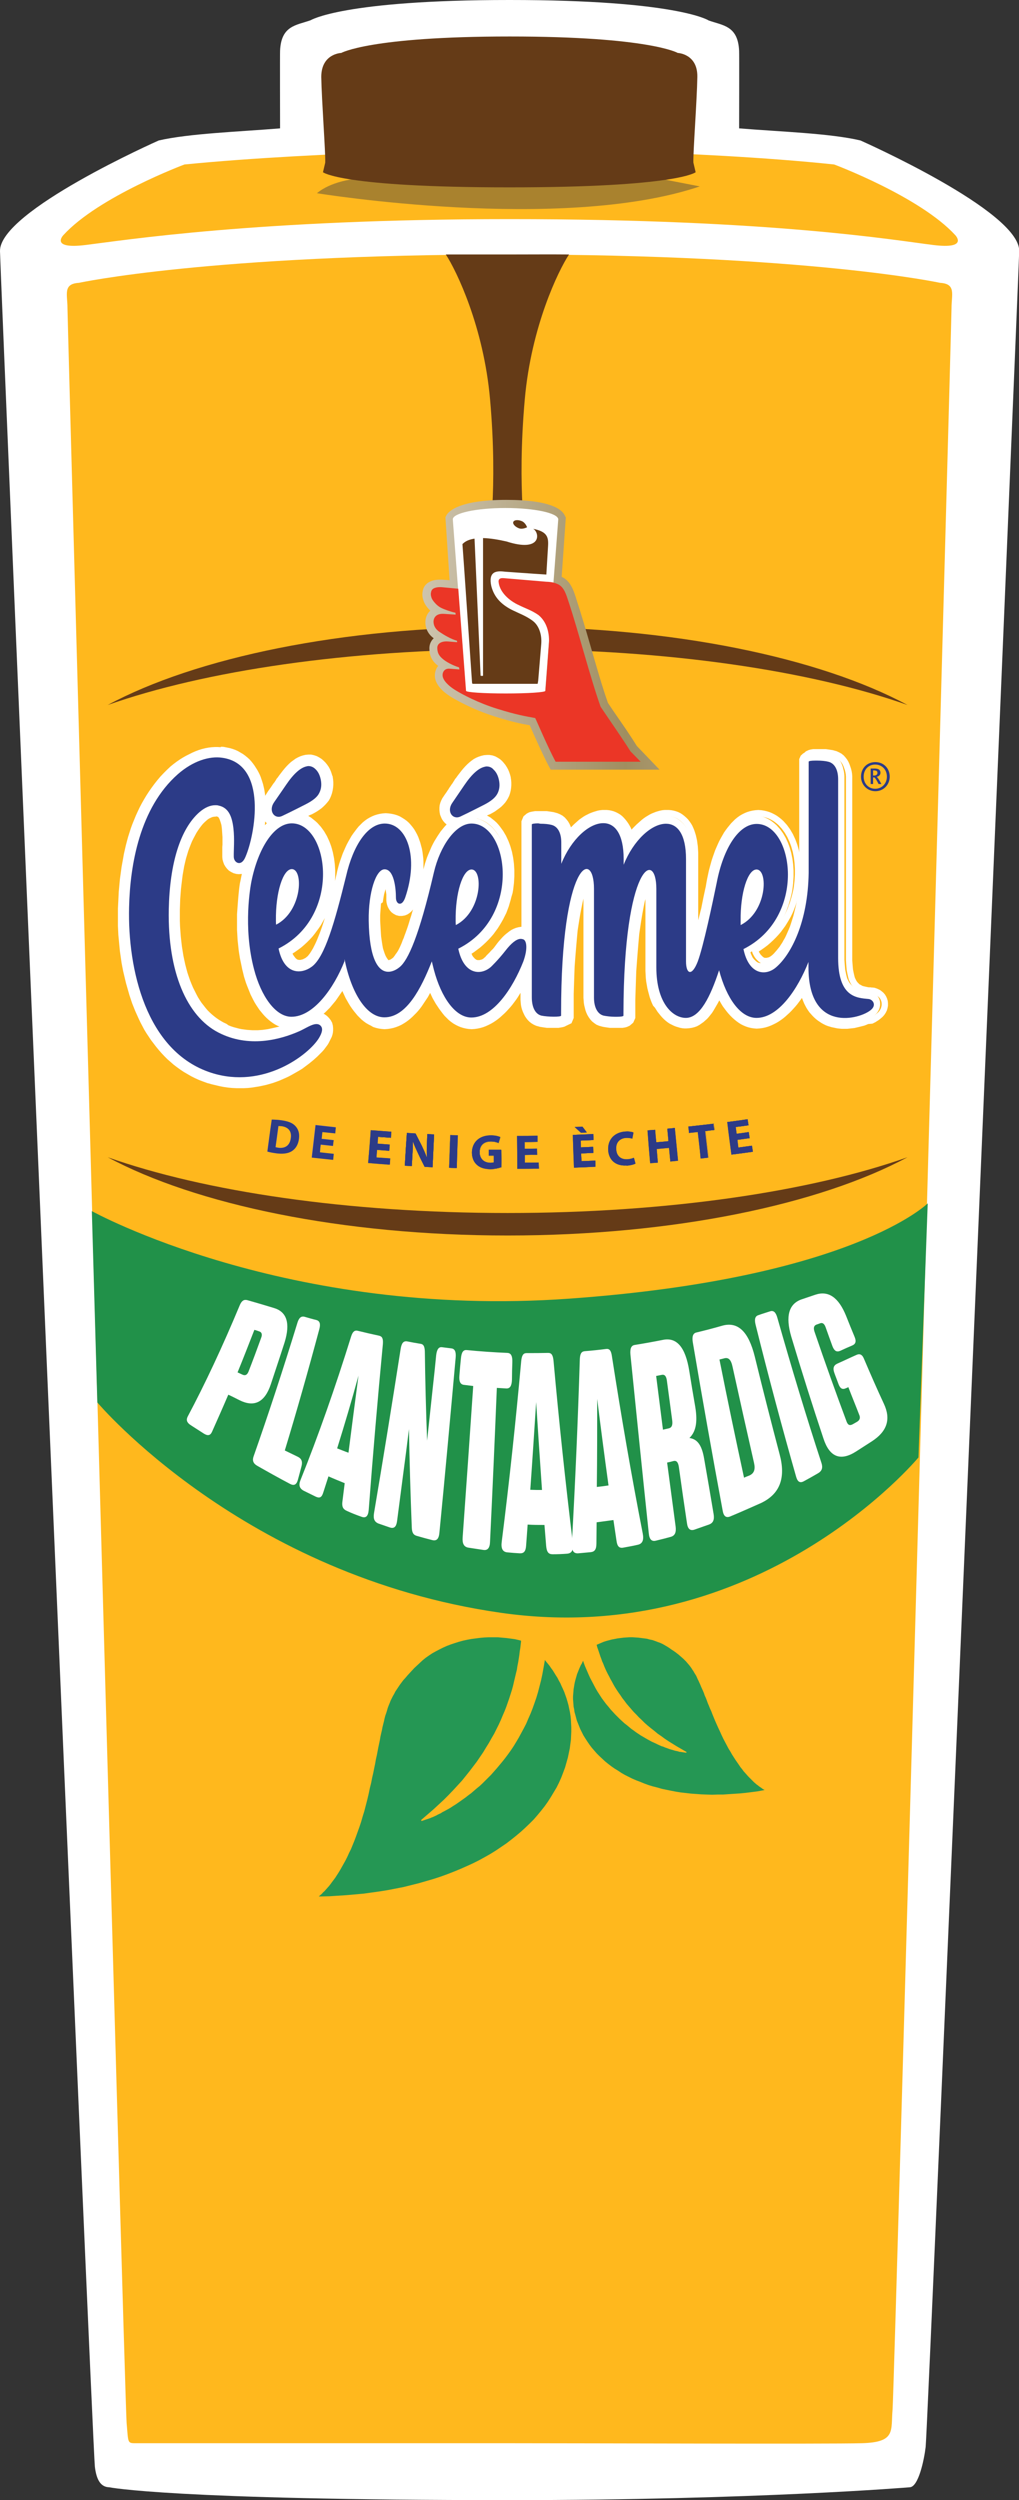 <svg version="1.1" id="NL" xmlns="http://www.w3.org/2000/svg" xmlns:xlink="http://www.w3.org/1999/xlink" x="0" y="0" viewBox="0 0 539.2 1322.4" xml:space="preserve"><rect x="0" y="0" width="539.2" height="1322.4" fill="#333333" stroke="none"/><style>.st0{fill:#fff}.st3{fill:#653b17}.st7{fill:#2c3b87}.st14{fill:none}.st17{fill:#917ec6}</style><path class="st0" d="M269.6 0c-88.2 0-105.2 10.7-105.2 10.7-7.5 2.7-15.6 2.7-16.2 16.1-.1 1.2 0 39.5 0 41.1-22 1.8-48.1 2.7-64.2 6.4 0 0-84.6 37.4-84 58.6.5 20.4 48.9 1160.4 50.2 1171.8.8 6.8 3 10.8 7.6 10.9 0 0 32.7 6.8 211.8 6.8 130.1 0 211.8-6.8 211.8-6.8 4.6-.2 7.6-14.5 8.4-21.3 1.3-11.4 48.9-1141 49.5-1161.4.6-21.2-84-58.6-84-58.6-16.1-3.8-42.1-4.6-64.2-6.4 0-1.6.1-39.8 0-41-.6-13.4-8.7-13.4-16.2-16.1 0-.1-17.1-10.8-105.3-10.8z"/><path d="M269.6 1292.3H72.8c-5.6 0-4.8.5-5.8-10.7S35.7 169.9 35.7 162.8s-2.5-12.7 6.1-13.2c0 0 68.8-15 227.8-15s227.8 15 227.8 15c8.6.5 6.1 6.1 6.1 13.2s-30.2 1100.6-31.2 1111.7c-1 11.2 2 17.3-16.3 17.8s-143.3 0-186.4 0zm0-1176.4c-134 0-204.6 11.3-224.4 13.7-18.9 2.3-11.7-5.2-11.7-5.2C52.1 104 97.6 87 97.6 87c73.1-7.2 171.9-8.1 171.9-8.1s98.6.4 171.9 8.1c0 0 45.4 17 64.1 37.4 0 0 7.2 7.5-11.6 5.2-19.7-2.4-84.7-13.7-224.3-13.7z" fill="#ffb81d"/><path d="M186.8 94.8s-11.7 1.2-19.1 7.4c0 0 129.3 21.1 202.6-3.6L339 92.5l-152.2 2.3z" fill="#a9822e"/><path class="st3" d="M358.6 28s10.6.4 10.4 12.7c-.2 12.4-2.3 40.1-2.1 45.3l1.2 5.1s-9.4 8-98.6 8-98.6-8-98.6-8l1.2-5.1c.2-5.2-1.9-33-2.1-45.3 0-12.4 10.6-12.7 10.6-12.7s15.2-8.7 89.1-8.7 89 8.7 88.9 8.7zm-90 315.4c84.7 0 160.5 11.4 211.6 29.5-46.5-25-123.9-41.4-211.6-41.4S103.5 347.9 57 372.9c51-18 126.9-29.5 211.6-29.5zm0 298.2c-84.7 0-160.5-11.4-211.6-29.5 46.5 25 123.9 41.4 211.6 41.4s165.1-16.4 211.6-41.4c-51.1 18.1-126.9 29.5-211.6 29.5zm32.5-507c-10.1-.1-20.6 0-31.5 0h-33.7c5.7 8.7 20 38.3 23.4 76.5 4.3 48.1-.8 77.8-.8 77.8h20s-5.1-29.7-.8-77.8c3.4-38.3 17.7-67.9 23.4-76.5z"/><path class="st0" d="M245.7 478.4l.1-1.3.2-1.3.2-1.3.2-1.2.2-1.1.3-1.1.3-1 .3-1 .3-.9.3-.8.3-.7.3-.7.1-.3.1.6v2l-.1.8-.1.8-.1.9-.1.8-.2.9-.2.9-.3.9-.3.9-.3.9-.4.9-.4.8-.4.8-.5.8-.1.1.3-1.1zm150.8 0l.1-1.3.2-1.3.2-1.3.2-1.2.2-1.1.2-1.1.3-1 .3-1 .3-.9.3-.8.3-.7.3-.7.1-.3.1.6v2.9l-.1.8-.1.8-.1.9-.2.8-.2.9-.3.9-.3.8-.3.9-.4.9-.4.9-.4.8-.5.8v.1l.2-1.1zm-245.9-.2l.1-1.3.2-1.3.2-1.3.2-1.2.2-1.1.2-1.1.3-1 .3-1 .3-.9.3-.8.3-.7.3-.7.1-.3.1.6v2l-.1.8-.1.8-.1.8-.1.8-.2.9-.2.9-.3.9-.3.9-.3.9-.4.9-.4.8-.4.8-.5.8-.1.1.4-1zm-16.8 68.3l-1.4-.1-1.5-.1-1.5-.2-1.5-.2-1.5-.3-1.5-.4-1.5-.4-1.5-.5-1.5-.6-1.5-.6-1.5-.7-1.4-.8-1.3-.8-1.3-.9-1.3-1-1.2-1-1.2-1.1-1.2-1.2-1.1-1.3-1.1-1.4-1.1-1.4-1-1.5-1-1.6-.9-1.7-.9-1.8-.9-1.8-.8-1.9-.8-2-.7-2.1-.7-2.1-.6-2.2-.6-2.3-.5-2.3-.5-2.4-.4-2.5-.4-2.5-.3-2.6-.3-2.7-.2-2.7-.2-2.8-.1-2.9v-6l.1-2.9.1-2.8.2-2.7.2-2.6.3-2.6.3-2.5.3-2.4.4-2.3.4-2.3.5-2.2.5-2.1.6-2 .6-2 .7-1.9.7-1.8.7-1.7.8-1.6.8-1.5.8-1.5.9-1.4.9-1.3.9-1.2.9-1.1 1-1 1-.9.7-.6.7-.5.7-.4.7-.3.6-.3.6-.2.6-.1.5-.1h1l.5.1.4.1.4.1.3.1.3.2.3.2.2.2.2.3.2.3.2.3.2.4.2.5.2.5.2.6.2.6.2.7.2.7.1.7.1.8.1.8.1 1.5.1 1.5.1 1.4v4.1l-.1 1.3v5.1l.1 1.1.3 1.1.4 1.1.6 1 .7.9.8.8 1 .6 1 .5 1.1.3 1.1.1 1.2-.1 1.1-.3 1.1-.5.6-.4-.2.9-.5 1.9-.4 1.9-.4 2-.1.2-.1.3-.1.4-.1.5-.1.6-.1.7-.1.8-.1.8-.1.9-.1 1-.1 1-.1 1.1-.1 1.2-.1 1.2-.1 1.3-.1 1.3-.1 1.4-.1 1.4-.1 1.5v6.4l.1 1.7.1 1.7.1 1.8.1 1.8.2 1.8.2 1.9.2 1.9.3 1.9.3 1.9.4 1.9.4 1.9.4 2 .5 2 .4 1.7.5 1.6.5 1.6.6 1.6.6 1.5.6 1.5.6 1.5.7 1.4.7 1.4.7 1.3.8 1.3.8 1.2.8 1.2.9 1.1.9 1.1.9 1 1 1 1 .9 1 .8 1.1.8 1.1.7 1.2.6 1.2.5 1.2.4 1.3.3 1.3.2h1.6l-.9.3-1.1.4-1.2.4-1.2.4-1.2.4-1.3.3-1.3.3-1.3.3-1.4.3-1.4.3-1.4.2-1.4.2-1.4.1-1.4.1h-1.4l-.9-.2zm-20.1-150l-1.6.1-1.6.2-1.6.3-1.6.4-1.6.5-1.6.6-1.6.7-1.6.8-1.6.8-1.6.9-1.6 1-1.6 1.1-1.6 1.2-1.6 1.3-1.8 1.7-1.7 1.7-1.7 1.8-1.6 1.9-1.5 1.9-1.4 1.9-1.4 2-1.3 2-1.2 2-1.2 2.1-1.1 2.1-1 2.1-1 2.2-.9 2.2-.9 2.2-.8 2.2-.7 2.2-.7 2.2-.6 2.2-.6 2.3-.5 2.2-.5 2.2-.4 2.3-.4 2.2-.4 2.2-.3 2.2-.3 2.2-.3 2.2-.2 2.2-.2 2.2-.2 2.1-.1 2.1-.1 2.1-.1 2-.1 2v8.1l.1 2.1.1 2.1.1 2.1.2 2.1.2 2.1.2 2.1.2 2.1.3 2.1.3 2.1.3 2.1.4 2.1.4 2.1.5 2.1.5 2.1.5 2.1.6 2.1.6 2.1.6 2.1.7 2.1.7 2.1.8 2 .8 2 .9 2 .9 2 .9 1.9 1 1.9 1 1.9 1.1 1.8 1.2 1.8 1.2 1.8 1.3 1.7 1.3 1.7 1.4 1.7 1.4 1.6 1.5 1.6 1.5 1.5 1.6 1.4 1.6 1.4 1.7 1.3 1.8 1.3 1.8 1.2 1.9 1.1 1.9 1.1 2 1 2 .9 2.1.8 2.2.8h.1l2.1.6 2.1.5 2.1.5 2.1.4 2.1.3 2.1.2 2.1.1h4l2-.1 1.9-.2 1.9-.3 1.9-.3 1.9-.4 1.8-.4 1.8-.5 1.7-.5 1.7-.6 1.6-.6 1.6-.7 1.6-.7 1.5-.7 1.5-.8 1.4-.8 1.4-.8 1.4-.8 1.3-.8 1.2-.9 1.2-.9 1.2-.9 1.1-.9 1.1-.9 1-.9 1-.9.9-.9.8-.8.8-.8.8-.9.6-.8.6-.8.6-.8.5-.8.4-.8.4-.8.4-.8.4-.8.3-.9.2-.9.1-1v-1.1l-.1-1.1-.3-1.2-.6-1.1-.7-1-1-.2-1-.7-1-.4-1.2-.3-1-.1.1-.1 1.2-.9 1.1-1 1.1-1 1.1-1.1 1.1-1.1 1-1.2 1-1.2 1-1.2.9-1.3.9-1.3.9-1.3.9-1.3.9-1.4.7-1.3.2.6.6 1.6.7 1.6.7 1.5.7 1.5.8 1.4.8 1.4.8 1.3.9 1.3.9 1.2.9 1.1.9 1.1 1 1 1 .9 1.1.9 1.1.8 1.1.7 1.2.6 1.2.5 1.3.4 1.3.3 1.4.2 1.3.1 1.4-.1 1.4-.2 1.4-.3 1.3-.4 1.3-.5 1.3-.6 1.2-.7 1.1-.7 1.1-.8 1.1-.9 1-.9 1-1 1-1 .9-1 .9-1.1.9-1.2.8-1.2.8-1.2.8-1.2.8-1.3.8-1.3.7-1.3.7-1.3.7-1.3.6 1.4.6 1.5.7 1.5.7 1.5.8 1.4.8 1.4.8 1.3.8 1.2.9 1.2.9 1.2.9 1.1 1 1 1 1 1.1.9 1.1.8 1.2.7 1.2.6 1.2.5 1.3.4 1.3.3 1.3.2 1.4.1 1.4-.1 1.4-.2 1.4-.3 1.4-.4 1.3-.5 1.3-.6 1.2-.6 1.2-.7 1.2-.8 1.1-.8 1.1-.9 1.1-1 1.1-1 1-1 1-1.1 1-1.1 1-1.2.9-1.2.9-1.2.9-1.3.8-1.3.8-1.3.8-1.3.8-1.3.8-1.4.6-1.2v9.9l.1 1.2.2 1.2.2 1.1.3 1.1.4 1.1.5 1.1.5 1 .6.9.7.9.8.8.9.7 1 .6 1.1.5 1 .3.7.2.7.1.6.1.7.1.7.1.7.1h5.9l.6-.1.6-.1.6-.1.8-.2 1-.5 1.3-1.1.8-1.9v-12.4l.1-3.1.1-3 .1-2.9.1-2.9.1-2.7.2-2.7.2-2.6.2-2.5.2-2.4.2-2.3.2-2.3.2-2.2.2-2.1.3-2 .3-1.9.3-1.9.3-1.8.3-1.7.3-1.6.3-1.5.3-1.5.3-1.4.3-1.3.3-1.3.3-1.2.3-1.1.3-1 .3-1 .4-.9.3-.8.3-.7.3-.7.3-.6.1.5.1.6.1.6v59.9l.1 1.3.1 1.3.2 1.2.3 1.2.3 1.2.4 1.1.5 1.1.6 1 .7 1 .8.9 1 .8 1 .7 1.2.5 1.1.3.7.2.6.1.6.1.7.1.7.1.7.1h6.6l.6-.1.6-.1.7-.2 1.1-.5 1.4-1.2.8-1.8v-9.2l.1-3.2.1-3.1.1-3 .1-3 .1-2.9.2-2.8.2-2.7.2-2.6.2-2.5.2-2.4.2-2.4.2-2.3.2-2.2.3-2.1.3-2 .3-2 .3-1.9.3-1.8.3-1.7.3-1.6.3-1.6.3-1.5.3-1.4.4-1.3.3-1.2.4-1.2.3-1.1.4-1 .3-.9.3-.9.3-.8.3-.8.3-.5.1.5.1.7v45.8l.1 1.9.1 1.9.2 1.8.3 1.7.3 1.7.4 1.6.4 1.5.5 1.5.5 1.4.5 1.3.6 1.3.6 1.2.7 1.1.7 1.1.8 1 .8 1 .8.9.8.8.9.8.9.7.9.6 1 .5 1 .5 1 .4 1 .3 1 .3 1 .2 1 .1h1.1l1.3-.1 1.3-.2 1.2-.3 1.1-.4 1.1-.6 1-.7 1-.7.9-.8.9-.8.8-.9.8-1 .8-1 .7-1.1.7-1.2.7-1.2.7-1.2.7-1.3.7-1.3.6-1.3.4-.8.2.4.7 1.5.8 1.4.8 1.4.8 1.3.9 1.2.9 1.2.9 1.1 1 1.1 1 1 1 .9 1.1.9 1.1.8 1.1.7 1.2.6 1.2.5 1.2.4 1.3.3 1.3.2 1.3.1 1.5-.1 1.4-.2 1.4-.3 1.3-.4 1.3-.5 1.3-.6 1.2-.6 1.2-.7 1.2-.8 1.1-.8 1.1-.9 1.1-1 1.1-1 1-1 1-1.1 1-1.1 1-1.2.9-1.2.9-1.2.9-1.3.8-1.3.8-1.3.2 1 .4 1.4.5 1.3.5 1.3.5 1.2.6 1.2.6 1.1.7 1.1.7 1 .8.9.8.9.8.8.9.8.9.7.9.6.9.6.9.5 1 .5 1 .4 1 .3 1 .3 1 .2 1 .2 1 .2 1 .1 1 .1h2.9l.9-.1.9-.1.9-.1.9-.1.8-.2.9-.2.8-.2.8-.2.8-.2.8-.2.8-.3.7-.3.7-.3.6-.3.6-.3.6-.3.6-.4.5-.3.6-.4.5-.4.5-.4.8-.7.7-.8.6-.9.5-1 .3-1 .2-1.1v-1.1l-.1-1-.3-1-.4-.9-.5-.8-.6-.7-.7-.6-.8-.6-.8-.4-.7-.3-.9-.3-.8-.1h-.1l-.5-.1-.5-.1h-1l-.5-.1-.5-.1-.5-.1-.4-.1-.5-.1-.4-.1-.4-.1-.4-.1-.4-.2-.4-.2-.3-.2-.4-.2-.4-.2-.3-.2-.3-.3-.3-.3-.3-.3-.3-.3-.3-.4-.3-.4-.3-.5-.3-.6-.3-.6-.3-.7-.2-.8-.2-.8-.2-.9-.2-1-.2-1-.1-1.2-.1-1.2-.1-1.3-.1-1.4v-97.3l-.1-1.3-.2-1.2-.3-1.2-.3-1.2-.4-1.1-.5-1.1-.6-1-.7-.9-.8-.9-1-.8-1.1-.6-1.1-.5-1.1-.3-.7-.2-.7-.1-.6-.1-.7-.1-.7-.1-.7-.1H428l-.6.1-.6.1-.7.2-1.1.5-1.3 1.2-.8 1.8v59.6l-.1 2.7-.1 2.6-.2 2.5-.2 2.5-.3 2.4-.3 2.3-.4 2.2-.5 2.1-.5 2.1-.5 2-.6 1.9-.6 1.9-.6 1.8-.7 1.7-.7 1.6-.7 1.6-.7 1.5-.7 1.4-.8 1.3-.7 1.3-.8 1.2-.7 1.1-.8 1-.8 1-.7.9-.8.8-.7.7-.7.6-.4.3-.4.3-.4.2-.3.2-.4.2-.4.1-.4.1-.4.1-.4.1h-1.6l-.3-.1-.3-.1-.3-.1-.3-.2-.3-.2-.4-.3-.3-.3-.4-.4-.4-.4-.4-.5-.4-.6-.3-.7-.4-.8-.3-.9v-.1l.6-.4 1.7-1.1 1.7-1.2 1.6-1.2 1.5-1.3 1.4-1.3 1.4-1.4 1.3-1.4 1.2-1.4 1.1-1.5 1.1-1.5 1-1.6.9-1.5.9-1.6.8-1.6.7-1.6.6-1.6.6-1.6.5-1.7.5-1.7.4-1.6.4-1.7.3-1.7.2-1.7.2-1.7.1-1.7.1-1.7v-3.2l-.1-1.6-.1-1.6-.2-1.6-.2-1.5-.3-1.5-.3-1.5-.4-1.4-.4-1.4-.5-1.4-.5-1.3-.6-1.3-.6-1.3-.7-1.2-.7-1.2-.8-1.1-.8-1.1-.9-1-.9-1-1-.9-1-.8-1.1-.8-1.2-.7-1.2-.6-1.2-.5-1.3-.4-1.3-.3-1.3-.2-1.4-.1-1.4.1-1.4.2-1.3.3-1.3.4-1.2.5-1.2.6-1.2.7-1.1.8.2 1.2-1 1-1 1-1 1.1-.9 1.1-.9 1.2-.9 1.3-.8 1.4-.8 1.4-.7 1.5-.7 1.5-.7 1.6-.7 1.6-.6 1.7-.6 1.7-.6 1.8-.5 1.8-.5 1.8-.5 1.9-.4 1.9-.4 1.9-.2 1-.2 1.1-.2 1.2-.2 1.2-.3 1.3-.3 1.4-.3 1.4-.3 1.4-.3 1.5-.3 1.5-.3 1.5-.3 1.5-.4 1.5-.4 1.6-.4 1.6-.4 1.6-.3 1.5-.4 1.5-.4 1.5-.4 1.5-.4 1.4-.4 1.4-.4 1.3-.4 1.3-.1.3v-47.6l-.1-1.7-.1-1.6-.2-1.5-.2-1.5-.3-1.4-.3-1.3-.4-1.3-.4-1.2-.5-1.2-.5-1.1-.6-1-.7-1-.7-.9-.8-.8-.9-.8-.9-.7-.9-.6-1-.5-1.1-.4-1.1-.3-1.1-.2-1.1-.1h-2.2l-1 .1-1 .2-1.1.3-1 .3-1 .4-1 .4-1 .5-1 .6-1 .6-1 .7-.9.7-.7.7-.9.8-.9.8-.9.9-.9.9-.9 1-.8 1-.8 1-.1.1-.4-1.2-.4-1.3-.5-1.2-.6-1.1-.6-1-.7-1-.7-.9-.8-.9-.8-.7-.9-.7-1-.6-1-.5-1-.4-1.1-.3-1-.2-1.1-.1H318l-1 .1-1.1.2-1 .3-1 .3-1.1.4-1 .4-1 .5-1 .5-1 .6-1 .7-1 .7-.9.7-.9.8-.9.8-.9.9-.9.9-.9 1-.8.9-.3-1.2-.4-1.1-.4-1.1-.5-1.1-.6-1-.7-.9-.8-.9-1-.8-1.1-.7-1.2-.5-1.1-.3-.7-.2-.7-.1-.6-.1-.7-.1-.7-.1-.7-.1h-6l-.6.1-.6.1-.6.1-.8.2-1 .5-1.3 1.1-.8 1.9V493l-.6-.1h-1.2l-1.1.2-1.1.3-1 .4-1 .5-.9.6-.9.7-.9.7-.9.8-.9.9-.8.9-.9 1-.8 1-.6.8-.6.8-.6.8-.6.7-.6.6-.6.6-.5.6-.5.5-.5.5-.4.5-.4.4-.3.4-.3.3-.3.3-.2.2-.2.1-.1.1-.2.2-.4.3-.3.2-.4.2-.4.2-.4.1-.4.1-.4.1-.3.1h-1.6l-.3-.1-.4-.1-.3-.1-.3-.2-.3-.2-.4-.3-.4-.3-.3-.4-.4-.4-.4-.5-.4-.6-.3-.7-.4-.8-.3-.9v-.1l.6-.4 1.7-1.1 1.6-1.2 1.6-1.2 1.5-1.3 1.4-1.3 1.3-1.4 1.3-1.4 1.2-1.4 1.1-1.5 1.1-1.5 1-1.6.9-1.5.9-1.6.8-1.6.8-1.6.6-1.6.6-1.6.5-1.7.5-1.7.4-1.6.4-1.7.3-1.7.2-1.7.2-1.7.1-1.7.1-1.7v-3.2l-.1-1.6-.1-1.6-.2-1.6-.2-1.5-.3-1.5-.3-1.5-.4-1.4-.4-1.4-.5-1.4-.5-1.3-.6-1.3-.6-1.3-.7-1.2-.7-1.2-.8-1.1-.8-1.1-.8-1-.9-1-1-.9-1-.8-1-.8-1.2-.7-1.2-.6-1.2-.5-1.3-.4-.3-.1.4-.2.7-.3.6-.3.5-.3.5-.2.5-.2.5-.2.3-.2.3-.1.3-.1.2-.1.4-.2h.1l1.1-.6 1.2-.7 1.1-.8 1.1-.8 1-.8.9-.9.9-1 .7-1 .6-1 .5-1.2.4-1.2.3-1.2.2-1.3.1-1.3v-1.3l-.1-1.3-.2-1.3v-.1l-.2-1.1-.4-1.2.2-2.4-.6-1.1-.7-1.1-.8-1-.9-.9-.9-.8-1.1-.7-1.1-.6-1.2-.4-1.3-.2h-1.2l-1.3.1-1.3.3-1.2.4-1.2.5-1.1.6-1.1.8-1 .8-1 .9-1 1-1 1.1-1 1.1-1 1.3-1 1.3-1 1.4v.2l-.1.1-.1.1-.1.2-.2.3-.2.4-.3.4-.3.5-.3.5-.4.5-.4.6-.4.6-.5.6-.4.7-.5.7-.5.8-.5.7-.5.7-.6.9-.6.9-.5 1-.4 1-.3 1.1-.1 1.1v1.1l.1 1.1.2 1 .4 1 .4.9.6.9.7.8.8.7.9.6.8.4-.9.8-1 1-.9 1-.9 1.1-.9 1.1-.9 1.2-.8 1.2-.8 1.3-.8 1.3-.7 1.3-.7 1.4-.6 1.4-.6 1.4-.6 1.4-.6 1.5-.5 1.5-.5 1.5-.4 1.5-.4 1.5-.6 2.7-.6 2.6-.6 2.5-.6 2.4-.6 2.3-.6 2.2-.6 2.1-.6 2.1-.6 2-.5 1.9-.5 1.8-.6 1.8-.5 1.7-.5 1.6-.5 1.5-.5 1.4-.5 1.4-.5 1.3-.4 1.2-.5 1.1-.4 1.1-.4 1-.4.9-.4.9-.4.8-.4.8-.4.7-.4.6-.4.6-.4.5-.3.5-.3.4-.3.4-.2.3-.2.2-.2.2-.2.2-.4.3-.4.3-.3.2-.3.2-.4.2-.3.1-.2.1-.3.1-.3.1h-.8l-.1-.1h-.2l-.1-.1-.2-.1-.2-.1-.2-.2-.2-.2-.2-.3-.2-.3-.3-.4-.3-.5-.3-.5-.3-.6-.3-.7-.3-.8-.3-.9-.3-.9-.3-1-.2-1.1-.2-1.2-.2-1.3-.2-1.4-.2-1.4-.1-1.5-.1-1.6-.1-1.7-.1-1.8V484l.1-1.5.1-1.4.1-1.4.1-1.4.1-1.3.2-1.3.2-1.3.2-1.2.2-1.1.3-1.1.3-1 .3-1 .3-.9.3-.8.3-.8.3-.7.3-.6.3-.5.1-.2.2.4.2.5.2.5.1.5.2.6.1.6.1.6.1.7.1.7.1.7.1.7.1.7.1.7v3.2l.1.9.2.9.3.9.4.8.5.8.7.8.8.6 1.1.6 1.2.3h1.2l1.2-.2 1-.4.9-.6.8-.7.6-.7.6-.8.5-.9.4-.9.4-.9.7-2.1.6-2 .5-2 .4-2 .4-1.9.3-1.9.2-1.9.2-1.8.1-1.8v-3.5l-.1-1.7-.2-1.7-.2-1.6-.3-1.6-.4-1.5-.4-1.5-.5-1.4-.5-1.4-.6-1.3-.7-1.3-.7-1.2-.8-1.1-.9-1.1-.9-1-1-.9-1.1-.8-1.1-.7-1.2-.7-1.2-.5-1.3-.4-1.4-.3-1.4-.2-1.4-.1-1.4.1-1.3.2-1.3.3-1.3.4-1.2.5-1.2.6-1.2.7-1.1.8-1.1.9-1 1-1 1-.9 1.1-.9 1.2-.9 1.2-.9 1.3-.8 1.4-.8 1.4-.8 1.5-.7 1.5-.7 1.6-.7 1.6-.6 1.7-.6 1.7-.6 1.8-.5 1.8-.5 1.9-.4 1.9-.6 2.5-.6 2.4-.6 2.4-.6 2.3-.6 2.3-.6 2.2-.6 2.2-.6 2.1-.6 2.1-.6 2-.6 1.9-.6 1.9-.6 1.8-.6 1.7-.6 1.7-.6 1.5-.6 1.5-.6 1.4-.6 1.3-.6 1.2-.6 1.2-.6 1-.6 1-.6.9-.6.8-.5.6-.5.5-.5.4-.5.4-.3.2-.4.2-.4.2-.4.2-.4.2-.4.1-.4.1-.4.1-.4.1h-1.4l-.3-.1-.4-.1-.3-.1-.3-.1-.3-.2-.3-.2-.3-.3-.4-.3-.3-.4-.3-.4-.4-.5-.3-.6-.4-.7-.3-.8-.3-.8v-.1l.6-.4 1.7-1.1 1.7-1.2 1.6-1.2 1.5-1.3 1.4-1.3 1.4-1.4 1.3-1.4 1.2-1.5 1.1-1.5 1.1-1.5 1-1.5.9-1.6.9-1.6.8-1.6.7-1.6.7-1.6.6-1.6.5-1.7.5-1.7.4-1.7.4-1.7.3-1.7.2-1.6.2-1.7.1-1.7.1-1.6V460l-.1-1.6-.1-1.6-.2-1.6-.2-1.5-.3-1.5-.3-1.5-.4-1.5-.4-1.4-.5-1.4-.5-1.3-.6-1.3-.6-1.3-.7-1.2-.7-1.2-.8-1.1-.8-1.1-.9-1-.9-1-1-.9-1-.8-1-.7-1.1-.7-1.2-.6-1.2-.5-1.1-.3.1-.1.6-.3.6-.3.6-.3.5-.3.5-.3.5-.2.4-.2.4-.2.3-.1.3-.1.2-.1.4-.2h.1l1.1-.6 1.2-.7 1.1-.8 1.1-.8 1-.9.9-.9.8-.9.8-1 .6-1.1.5-1.2.4-1.2.3-1.3.2-1.3.1-1.3v-1.3l-.1-1.3-.2-1.3v-.1l-.3-1.1-.4-1.2-.5-1.2-.6-1.1-.7-1-.8-1-.9-.9-.9-.8-1.1-.7-1.1-.6-1.2-.4-1.3-.3h-1.3l-1.2.1-1.3.3-1.2.5-1.1.5-1.1.6-1.1.8-1.1.8-1 .9-1 1-1 1.1-1 1.2-1 1.3-1 1.3-1 1.4-.1.1-.1.1-.1.1-.1.2-.2.3-.2.4-.3.4-.3.5-.4.5-.4.5-.4.6-.4.6-.4.6-.5.7-.5.7-.5.7-.5.8-.5.8-.6.9-.6.9-.5 1-.4 1.1-.2 1-.2 1.1v1.1l.1 1 .2 1.1.4 1 .4.9.6.9.7.8.8.7.9.6.1.1v1l-1 1-1 1-1 1.1-.9 1.2-.9 1.2-.9 1.3-.1.1.1-.4.2-1.2.2-1.2.2-1.2.2-1.2.2-1.3.1-1.3.1-1.3.1-1.3.1-1.3.1-1.3v-4l-.1-1.3-.1-1.3-.1-1.4-.1-1.3-.2-1.3-.2-1.3-.2-1.3-.3-1.3-.4-1.3-.4-1.2-.4-1.2-.5-1.2-.6-1.2-.6-1.1-.6-1.2-.7-1.1-.8-1.1-.8-1-.9-1-1-.9-1.1-.9-1.1-.8-1.2-.7-1.2-.6-1.3-.6-1.4-.5-1.4-.4-1.5-.3-1.5-.3-1.4-.1-1.5-.1h-1.5v-.1z"/><defs><path id="SVGID_1_" d="M62.4 395h408.4v180.6H62.4z"/></defs><clipPath id="SVGID_00000171720603297865081060000015080070034489227917_"><use xlink:href="#SVGID_1_" overflow="visible"/></clipPath><g clip-path="url(#SVGID_00000171720603297865081060000015080070034489227917_)"><path d="M116.7 396.6l1.4.1 1.5.3 1.5.3 1.4.4 1.4.5 1.3.6 1.2.7 1.2.7 1.1.8 1.1.9 1 .9.9 1 .8 1 .8 1.1.7 1.1.7 1.1.6 1.1.6 1.2.5 1.2.4 1.2.4 1.2.4 1.3.3 1.3.3 1.3.2 1.3.2 1.3.1 1.3.1 1.4.1 1.3.1 1.3v3.9l-.1 1.3-.1 1.3-.1 1.3-.1 1.3-.1 1.3-.2 1.3-.2 1.2-.2 1.2-.2 1.2-.2 1.2-.1.4.1-.1.9-1.3.9-1.2.9-1.2 1-1.1 1-1 1-1 .6-.5-.1-.1-.9-.6-.8-.7-.7-.8-.6-.9-.4-.9-.4-1-.2-1.1-.1-1v-1.1l.2-1.1.3-1 .4-1.1.5-1 .6-.9.6-.9.5-.8.5-.8.5-.7.5-.7.5-.7.4-.6.4-.6.4-.6.4-.5.4-.5.3-.5.3-.4.2-.4.2-.3.1-.2.1-.1.1-.1.1-.1 1-1.4 1-1.3 1-1.3 1-1.2 1-1.1 1-1 1-.9 1.1-.8 1.1-.8 1.1-.6 1.1-.5 1.2-.4 1.3-.3 1.2-.1h1.3l1.3.3 1.2.4 1.1.6 1.1.7.9.8.9.9.8 1 .7 1 .6 1.1.5 1.2.4 1.2.3 1.1.1.1.2 1.3.1 1.3v1.3l-.1 1.3-.2 1.3-.3 1.3-.4 1.2-.5 1.2-.6 1.1-.8 1-.8.9-.9.9-1 .9-1.1.8-1.2.8-1.2.7-1.1.6h-.1l-.4.2-.2.1-.3.1-.3.1-.3.2-.4.2-.5.2-.5.3-.5.3-.6.3-.6.3-.6.3-.1.1 1.1.3 1.2.5 1.2.6 1.1.7 1 .8 1 .8 1 .9.9 1 .9 1 .8 1.1.8 1.1.7 1.2.7 1.2.6 1.3.6 1.3.5 1.3.5 1.4.4 1.4.4 1.5.3 1.5.3 1.5.2 1.5.2 1.6.1 1.6.1 1.6v3.2l-.1 1.6-.1 1.7-.2 1.7-.2 1.6-.3 1.7-.4 1.7-.4 1.7-.5 1.7-.5 1.7-.6 1.6-.7 1.6-.7 1.6-.8 1.6-.9 1.6-.9 1.6-1 1.5-1.1 1.5-1.1 1.5-1.2 1.5-1.3 1.4-1.4 1.4-1.4 1.3-1.5 1.3-1.6 1.2-1.7 1.2-1.7 1.1-.6.4v.1l.3.8.3.8.4.7.4.6.4.5.3.4.3.4.4.3.3.3.3.2.3.2.3.1.3.1.4.1.3.1h1.4l.4-.1.4-.1.4-.1.4-.1.4-.2.4-.2.4-.2.4-.2.3-.2.5-.4.5-.4.5-.5.5-.6.6-.8.6-.9.6-1 .6-1 .6-1.2.6-1.2.6-1.3.6-1.4.6-1.5.6-1.5.6-1.6.6-1.7.6-1.8.6-1.9.6-1.9.6-2 .6-2.1.6-2.1.6-2.2.6-2.2.6-2.3.6-2.3.6-2.4.6-2.4.6-2.5.4-1.9.5-1.9.5-1.8.6-1.8.6-1.7.6-1.7.7-1.6.7-1.6.7-1.5.8-1.5.8-1.4.8-1.4.9-1.3.9-1.2.9-1.2.9-1.1 1-1 1-1 1.1-.9 1.1-.8 1.2-.7 1.2-.6 1.2-.5 1.3-.4 1.3-.3 1.3-.2 1.4-.1 1.4.1 1.4.2 1.4.3 1.3.4 1.2.5 1.2.7 1.1.7 1.1.8 1 .9.9 1 .9 1.1.8 1.1.7 1.2.7 1.3.6 1.3.5 1.4.5 1.4.4 1.5.4 1.5.3 1.6.2 1.6.2 1.7.1 1.7v3.5l-.1 1.8-.2 1.8-.2 1.9-.3 1.9-.4 1.9-.4 2-.5 2-.6 2-.7 2.1-.4.9-.4.9-.5.9-.6.8-.6.7-.8.7-.9.6-1 .4-1.2.2h-1.2l-1.2-.3-1.1-.6-.8-.6-.7-.8-.5-.8-.4-.8-.3-.9-.2-.9-.1-.9V473l-.1-.7-.1-.7-.1-.7-.1-.7-.1-.7-.1-.7-.1-.6-.1-.6-.2-.6-.1-.5-.2-.5-.2-.5-.2-.4h0l-.1.2-.3.5-.3.6-.3.7-.3.8-.3.8-.3.9-.3 1-.3 1-.3 1.1-.2 1.1-.2 1.2-.2 1.3-1 .7-.1 1.3-.1 1.4-.1 1.4-.1 1.4-.1 1.5v3l.1 1.9.1 1.8.1 1.7.1 1.6.1 1.5.2 1.4.2 1.4.2 1.3.2 1.2.2 1.1.3 1 .3.9.3.9.3.8.3.7.3.6.3.5.3.5.3.4.2.3.2.3.2.2.2.2.2.1.2.1.1.1h1.1l.3-.1.3-.1.2-.1.3-.1.4-.2.3-.2.3-.2.4-.3.4-.3.2-.2.2-.2.2-.2.2-.3.3-.4.3-.4.3-.5.4-.5.4-.6.4-.6.4-.7.4-.8.4-.8.4-.9.4-.9.4-1 .4-1.1.5-1.1.4-1.2.5-1.3.5-1.4.5-1.4.5-1.5.5-1.6.5-1.7.6-1.8.5-1.8.6-1.9.6-2 .6-2.1.6-2.1.6-2.2.6-2.3.6-2.4.6-2.5.6-2.6.6-2.7.4-1.5.4-1.5.5-1.5.5-1.5.6-1.5.6-1.4.6-1.4.6-1.4.7-1.4.7-1.3.8-1.3.8-1.3.8-1.2.8-1.2.9-1.1.9-1.1.9-1 1-1 .9-.8-.8-.4-.9-.6-.8-.7-.7-.8-.6-.9-.4-.9-.4-1-.2-1-.1-1.1v-1.1l.1-1.1.3-1.1.4-1 .5-1 .6-.9.6-.9.5-.7.5-.7.5-.8.5-.7.4-.7.5-.7.4-.6.4-.6.4-.5.3-.5.3-.5.3-.4.2-.4.2-.3.1-.2.1-.1.1-.1.1-.1 1-1.4 1-1.3 1-1.3 1-1.2 1-1.1 1-1 1-.9 1-.8 1.1-.8 1.1-.6 1.2-.5 1.2-.4 1.3-.3 1.3-.1h1.2l1.3.2 1.2.4 1.1.6 1.1.7.9.8.8.9.8 1 .7 1.1.6 1.1.5 1.2.4 1.2.3 1.1v.1l.2 1.3.1 1.3v1.3l-.1 1.3-.2 1.3-.3 1.2-.4 1.2-.6 1.2-.6 1-.7 1-.9 1-.9.9-1 .8-1.1.8-1.1.8-1.2.7-1.1.6h-.1l-.4.2-.2.1-.3.1-.3.1-.3.2-.5.2-.5.2-.5.2-.5.3-.6.3-.7.3-.4.2.3.1 1.3.4 1.2.5 1.2.6 1.2.7 1 .8 1 .8 1 .9.9 1 .8 1 .8 1.1.8 1.1.7 1.2.7 1.2.6 1.3.6 1.3.5 1.3.5 1.4.4 1.4.4 1.4.3 1.5.3 1.5.2 1.5.2 1.6.1 1.6.1 1.6v3.2l-.1 1.7-.1 1.7-.2 1.7-.2 1.7-.3 1.7-.6 2-.4 1.6-.5 1.7-.5 1.7-.6 1.6-.6 1.6-.8 1.6-.8 1.6-.9 1.6-.9 1.5-1 1.6-1.1 1.5-1.1 1.5-1.2 1.4-1.3 1.4-1.4 1.4-1.4 1.3-1.5 1.3-1.6 1.2-1.6 1.2-1.7 1.1-.6.4v.1l.3.9.4.8.3.7.4.6.4.5.4.4.3.4.4.3.4.3.3.2.3.2.3.1.4.1.3.1h1.6l.3-.1.4-.1.4-.1.4-.1.4-.2.4-.2.3-.2.4-.3.2-.2.1-.1.2-.1.2-.2.3-.3.3-.3.3-.4.4-.4.4-.4.5-.5.5-.5.5-.6.6-.6.6-.6.6-.7.6-.8.6-.8.6-.8.8-1 .9-1 .8-.9.9-.9.9-.8.9-.7.9-.7.9-.6 1-.5 1-.4 1.1-.3 1.2-.2h1.2l.6.1v-57.3l.8-1.9 1.3-1.1 1-.5.8-.2.6-.1.6-.1.6-.1h5.9l.7.1.7.1.7.1.6.1.7.1.7.2 1.1.3 1.2.5 1.1.6 1 .8.8.9.7.9.6 1 .5 1.1.4 1.1.4 1.1.3 1.2.8-.9.9-1 .9-.9.9-.9.9-.8.9-.8.9-.8 1-.7 1-.7 1-.6 1-.5 1-.5 1-.4 1.1-.4 1-.3 1-.3 1.1-.2 1-.1h2.2l1.1.1 1 .2 1.1.3 1 .4 1 .5 1 .6.9.7.8.8.8.9.7.9.7 1 .6 1 .6 1.1.5 1.2.4 1.2.4 1.2.1-.1.8-1 .8-1 .9-1 .9-.9.9-.9.9-.8.9-.8.9-.8.9-.7 1-.7 1-.6 1-.6 1-.5 1-.4 1-.4 1-.3 1.1-.3 1-.2 1-.1h2.2l1.1.1 1.1.2 1.1.3 1.1.4 1 .5.9.6.9.7.9.8.8.8.7.9.7 1 .6 1 .5 1.1.5 1.2.4 1.2.4 1.3.3 1.3.3 1.4.2 1.5.2 1.5.1 1.6.1 1.7v47.6l.1-.3.4-1.3.4-1.3.4-1.4.4-1.4.4-1.5.4-1.5.4-1.5.4-1.5.4-1.6.4-1.6.4-1.6.4-1.5.3-1.5.3-1.5.3-1.5.3-1.5.3-1.4.3-1.4.3-1.4.3-1.3.2-1.2.2-1.2.2-1.1.2-1 .4-1.9.4-1.9.5-1.9.5-1.8.5-1.8.6-1.8.6-1.7.6-1.7.7-1.6.7-1.6.7-1.5.8-1.5.8-1.4.8-1.4.9-1.3.9-1.2.9-1.1.9-1.1 1-1 1-1 1.1-.9 1.1-.8 1.2-.7 1.2-.6 1.2-.5 1.3-.4 1.3-.3 1.4-.2 1.4-.1 1.4.1 1.3.2 1.3.3 1.3.4 1.2.5 1.2.6 1.2.7 1.1.8 1 .8 1 .9.9 1 .9 1 .8 1.1.8 1.1.7 1.2.7 1.2.6 1.3.6 1.3.5 1.3.5 1.4.4 1.4.4 1.4.3 1.5.3 1.5.2 1.5.2 1.6.1 1.6.1 1.6v3.2l-.1 1.7-.1 1.7-.2 1.7-.2 1.7-.3 1.7-.4 1.7-.4 1.6-.5 1.7-.5 1.7-.6 1.6-.6 1.6-.7 1.6-.8 1.6-.9 1.6-.9 1.5-1 1.6-1.1 1.5-1.1 1.5-1.2 1.4-1.3 1.4-1.4 1.4-1.4 1.3-1.5 1.3-1.6 1.2-1.7 1.2-1.7 1.1-.6.4v.1l.3.9.4.8.4.7.4.6.4.5.4.4.4.4.3.3.4.3.3.2.3.2.3.1.3.1.3.1h1.6l.3-.1.4-.1.4-.1.4-.1.4-.2.3-.2.4-.2.4-.3.4-.3.7-.6.7-.7.7-.8.8-.9.8-1 .8-1 .7-1.1.8-1.2.7-1.3.8-1.3.7-1.4.7-1.5.7-1.6.7-1.6.7-1.7.6-1.8.6-1.9.6-1.9.5-2 .5-2.1.5-2.1.4-2.2.3-2.3.3-2.4.2-2.5.2-2.5.1-2.6.1-2.7v-58.2l.8-1.8 1.3-1.2 1.1-.5.7-.2.6-.1.6-.1h6.5l.7.1.7.1.7.1.6.1.7.1.7.2 1.1.3 1.1.5 1.1.6 1 .8.8.9.7.9.6 1 .5 1.1.4 1.1.4 1.2.3 1.2.2 1.2.1 1.3V508l.1 1.4.1 1.3.1 1.2.1 1.1.2 1 .2 1 .2.9.2.8.2.8.3.7.3.6.3.6.3.5.3.4.3.4.3.3.3.3.3.3.3.3.3.2.4.2.4.2.3.2.4.2.4.2.4.1.4.1.4.1.5.1.4.1.5.1.5.1.5.1h1l.5.1h.6l.8.1.9.3.7.3.8.4.8.6.7.6.6.7.5.8.4.9.3 1 .1 1v1.1l-.2 1.1-.3 1-.5 1-.6.9-.7.8-.8.7-.5.4-.5.4-.6.4-.5.3-.6.4-.6.3-.6.3-2.2.2-.7.3-.7.3-.8.3-.8.2-.8.2-.8.2-.8.2-.9.2-.8.2-.9.1-.9.1-.9.1-.9.1h-2.9l-1-.1-1-.1-1-.2-.9-.2-1-.2-1-.3-1-.3-1-.4-1-.5-.9-.5-.9-.6-.9-.6-.9-.7-.9-.8-.8-.8-.8-.9-.8-.9-.7-1-.7-1.1-.6-1.1-.6-1.2-.5-1.2-.5-1.3-.5-1.3-.4-1.4-.2-1-.8 1.3-.8 1.3-.9 1.3-.9 1.2-.9 1.2-1 1.2-1 1.1-1 1.1-1 1-1.1 1-1.1 1-1.1.9-1.1.8-1.2.8-1.2.7-1.2.6-1.3.6-1.3.5-1.3.4-1.4.3-1.4.2-1.5.1-1.3-.1-1.3-.2-1.3-.3-1.2-.4-1.2-.5-1.2-.6-1.1-.7-1.1-.8-1.1-.9-1-.9-1-1-1-1.1-.9-1.1-.9-1.2-.9-1.2-.8-1.3-.8-1.4-.8-1.4-.7-1.5-.2-.4-.4.8-.6 1.3-.7 1.3-.7 1.3-.7 1.2-.7 1.2-.7 1.2-.7 1.1-.8 1-.8 1-.8.9-.9.8-.9.8-1 .7-1 .7-1.1.6-1.1.4-1.2.3-1.3.2-1.3.1h-1l-1-.1-1-.2-1-.3-1-.3-1-.4-1-.5-1-.5-.9-.6-.9-.7-.9-.8-.8-.8-.8-.9-.8-1-.8-1-.7-1.1-.7-1.1-.9-1-.6-1.3-.5-1.3-.5-1.4-.4-1.5-.4-1.5-.4-1.6-.3-1.7-.3-1.7-.2-1.8-.1-1.8-.1-1.9v-45.8l-.1-.7-.1-.5-.3.5-.3.8-.3.8-.4.9-.3.9-.4 1-.3 1.1-.4 1.2-.3 1.2-.4 1.3-.3 1.4-.3 1.5-.3 1.6-.3 1.6-.3 1.7-.3 1.8-.3 1.9-.3 2-.3 2-.3 2.1-.2 2.2-.2 2.3-.2 2.4-.2 2.4-.2 2.5-.2 2.6-.2 2.7-.2 2.8-.1 2.9-.1 3-.1 3-.1 3.1-.1 3.2v9.2l-.8 1.8-1.4 1.2-1.1.5-.7.2-.6.1-.6.1h-6.5l-.7-.1-.7-.1-.7-.1-.6-.1-.6-.1-.8-.2-1.1-.3-1.2-.5-1-.7-1-.8-.8-.9-.7-1-.6-1-.5-1.1-.4-1.1-.3-1.2-.3-1.2-.2-1.2-.1-1.3-.1-1.3v-59.9l-.1-.6-.1-.6-.1-.5-.3.6-.3.7-.3.7-.3.8-.4.9-.3 1-.3 1-.3 1.1-.3 1.2-.3 1.3-.3 1.3-.3 1.4-.3 1.5-.3 1.5-.3 1.6-.3 1.7-.3 1.8-.3 1.9-.3 1.9-.3 2-.2 2.1-.2 2.2-.2 2.3-.2 2.3-.2 2.4-.2 2.5-.2 2.6-.2 2.7-.1 2.7-.1 2.9-.1 2.9-.1 3-.1 3.1v12.4l-.8 1.9-2.1 1-1 .5-.8.2-.6.1-.6.1-.6.1h-5.9l-.7-.1-.7-.1-.7-.1-.6-.1-.7-.1-.7-.2-1.1-.3-1.1-.5-1-.6-.9-.7-.8-.8-.7-.9-.6-.9-.5-1-.5-1.1-.4-1.1-.3-1.1-.2-1.1-.1-1.2-.1-1.2v-9.9l-.6 1.2-.8 1.4-.8 1.3-.8 1.3-.8 1.3-.8 1.3-.9 1.3-.9 1.2-.9 1.2-1 1.2-1 1.1-1 1.1-1 1-1.1 1-1.1 1-1.1.9-1.1.8-1.2.8-1.2.7-1.2.6-1.3.6-1.3.5-1.4.4-1.4.3-1.4.2-1.4.1-1.4-.1-1.3-.2-1.3-.3-1.3-.4-1.2-.5-1.2-.6-1.2-.7-1.1-.8-1.1-.9-1-1-1-1-.9-1.1-.9-1.2-.9-1.2-.8-1.2-1-1.5-.8-1.4-.8-1.4-.7-1.5-.7-1.5-.6-1.5-.6-1.4-.7 1.3-.7 1.3-.7 1.3-.7 1.3-.8 1.2-.8 1.2-.8 1.2-.8 1.2-.9 1.2-.9 1.1-.9 1-1 1-1 1-1 .9-1.1.9-1.1.8-1.1.7-1.2.7-1.3.6-1.3.5-1.3.4-1.4.3-1.4.2-1.4.1-1.3-.1-1.4-.2-1.3-.3-1.3-.4-1.2-.7-1.2-.6-1.2-.7-1.1-.8-1.1-.9-1-1-1-1-.9-1.1-.9-1.1-.9-1.2-.9-1.3-.8-1.3-.8-1.4-.8-1.4-.7-1.5-.7-1.5-.7-1.6-.6-1.6-.2-.6-.7 1.3-.9 1.4-.9 1.3-.9 1.3-.9 1.3-.9 1.3-1 1.2-1 1.2-1 1.2-1.1 1.1-1.1 1.1-1.1 1-1.1 1-1.2.9-.1.1 1.1.1 1.2.3 1 .4 1 .7.9.9.8 1 .6 1.1.3 1.2.1 1.1v1.1l-.1 1-.2.9-.3.9-.4.8-.4.8-.4.8-.4.8-.5.8-.6.8-.6.8-.6.8-.8.9-.8.8-.8.8-.9.9-1 .9-1 .9-1.1.9-1.1.9-1.2.9-1.2.9-1.2.9-1.3.8-1.4.8-1.4.8-1.4.8-1.5.8-1.5.7-1.6.7-1.6.7-1.6.6-1.7.6-1.7.5-1.8.5-1.8.4-1.9.4-1.9.3-1.9.3-1.9.2-2 .1h-4l-2.1-.1-2.1-.2-2.1-.3-2.1-.4-2.1-.5-2.1-.5-2.1-.6h-.1l-2.2-.8-2.1-.8-2-.9-2-1-1.9-1.1-1.9-1.1-1.8-1.2-1.8-1.3-1.7-1.3-1.6-1.4-1.6-1.4-1.5-1.5-1.5-1.6-1.4-1.6-1.4-1.7-1.3-1.7-1.3-1.7-1.2-1.8-1.2-1.8-1.1-1.8-1-1.9-1-1.9-.9-1.9-.9-2-.9-2-.8-2-.8-2-.7-2.1-.7-2.1-.6-2.1-.6-2.1-.6-2.1-.5-2.1-.5-2.1-.5-2.1-.4-2.1-.4-2.1-.3-2.1-.3-2.1-.3-2.1-.2-2.1-.2-2.1-.2-2.1-.2-2.1-.1-2.1-.1-2.1-.1-2.1V482l.1-2 .1-2 .1-2 .1-2.1.1-2.1.2-2.1.2-2.2.2-2.2.3-2.2.3-2.2.3-2.2.4-2.2.4-2.2.4-2.3.5-2.2.5-2.2.6-2.3.6-2.2.7-2.2.7-2.2.8-2.2.9-2.2.9-2.2 1-2.2 1-2.1 1.1-2.1 1.2-2.1 1.2-2 1.3-2 1.4-2 1.4-1.9 1.5-1.9 1.6-1.9 1.7-1.8 1.7-1.7 1.8-1.7 1.6-1.3 1.6-1.2 1.6-1.1 1.6-1 1.6-.9 1.6-.8 1.6-.8 1.6-.7 1.6-.6 1.6-.5 1.6-.4 1.6-.3 1.6-.2 1.6-.1h1.5l1.5.1m-2.3 33.2l.5.1.4.1.4.1.3.1.3.2.3.2.2.2.2.3.2.3.2.3.2.4.2.5.2.5.2.6.2.6.2.7.2.7.1.7.1.8.1.8.1 1.5.1 1.5.1 1.4v4.1l-.1 1.3v5.1l.1 1.1.3 1.1.4 1.1.6 1 .7.9.8.8 1 .6 1 .5 1.1.3 1.1.1 1.2-.1 1.1-.3 1.1-.5.6-.4-.2.9-.5 1.9-.4 1.9-.4 2v.2l-.1.3-.1.4-.1.5-.1.6-.1.7-.1.8-.1.8-.1.9-.1 1-.1 1-.1 1.1-.1 1.2-.1 1.2-.1 1.3-.1 1.3-.1 1.4-.1 1.4-.1 1.5v8.1l.1 1.7.1 1.8.1 1.8.2 1.8.2 1.9.2 1.9.3 1.9.3 1.9.4 1.9.4 1.9.4 2 .5 2 .4 1.7.5 1.6.5 1.6.6 1.6.6 1.5.6 1.5.6 1.5.7 1.4.7 1.4.7 1.3.8 1.3.8 1.2.8 1.2.9 1.1.9 1.1.9 1 1 1 1 .9 1 .8 1.1.8 1.1.7 1.2.6 1.2.5 1.2.4 1.3.3 1.3.2 1.3.1h.3l-.9.3-1.1.4-1.2.4-1.2.4-1.2.4-1.3.3-1.3.3-1.3.3-1.4.3-1.4.3-1.4.2-1.4.2-1.4.1-1.4.1h-2.8l-1.5-.1-1.5-.1-1.5-.2-1.5-.2-1.5-.3-1.5-.4-1.5-.4-1.5-.5-1.5-.6-1.1-.8-1.5-.7-1.4-.8-1.3-.8-1.3-.9-1.3-1-1.2-1-1.2-1.1-1.2-1.2-1.1-1.3-1.1-1.4-1.1-1.4-1-1.5-1-1.6-.9-1.7-.9-1.8-.9-1.8-.8-1.9-.8-2-.7-2-.7-2.1-.6-2.2-.6-2.3-.5-2.3-.5-2.4-.4-2.5-.4-2.5-.3-2.6-.3-2.7-.2-2.7-.2-2.8-.1-2.9v-6l.1-2.9.1-2.8.2-2.7.2-2.6.3-2.6.3-2.5.3-2.4.4-2.3.4-2.3.5-2.2.5-2.1.6-2 .6-2 .7-1.9.7-1.8.7-1.7.8-1.6.8-1.5.8-1.5.9-1.4.9-1.3.9-1.2.9-1.1 1-1 1-.9.7-.6.7-.5.7-.4.7-.3.6-.3.6-.2.6-.1.5-.1h.5l.7-.2m39.2 35.6l-.3.7-.3.7-.3.8-.3.9-.3 1-.3 1-.2 1.1-.2 1.1-.2 1.2-.2 1.3-.2 1.3-.1 1.3-.1 1 .1-.1.5-.8.4-.8.4-.8.4-.9.3-.9.3-.9.2-.9.2-.9.2-.9.1-.8.1-.8.1-.8.1-.8v-2l-.1-.6-.3.3m95.1.2l-.3.7-.3.7-.3.8-.3.9-.3 1-.3 1-.3 1.1-.2 1.1-.2 1.2-.2 1.3-.2 1.3-.1 1.3-.1 1 .1-.1.5-.8.4-.8.4-.8.4-.9.3-.9.3-.9.3-.9.2-.9.2-.9.1-.8.1-.9.1-.8v-2.8l-.1-.6-.2.4m150.8 0l-.3.7-.3.7-.3.8-.3.9-.3 1-.3 1-.2 1.1-.2 1.1-.2 1.2-.2 1.3-.2 1.3-.1 1.3-.1 1v-.1l.5-.8.4-.8.4-.9.4-.9.3-.9.3-.8.3-.9.2-.9.2-.8.1-.9.1-.8.1-.8v-2.9l-.1-.6-.2.4" fill="none" stroke="#fff" stroke-width="3.34" stroke-miterlimit="10"/><path d="M163.2 405.2c-.2 0-.4 0-.7.1-3.4.6-7.1 3.9-11.1 9.8 0 0-3 4.4-6.4 9.3-3.1 4.5.2 9.1 4.3 7.2 4.1-1.9 12.5-6.2 12.5-6.2 3.7-1.9 6.1-3.8 7.1-5.9 1.1-2.1 1.4-4.5.8-7.3-.5-2.3-1.4-4.1-2.8-5.4-1.1-1.1-2.4-1.6-3.7-1.6m94.3.2c-.2 0-.5 0-.7.1-3.4.6-7.1 3.9-11.1 9.8 0 0-3 4.4-6.4 9.4-3.1 4.5.2 9.1 4.3 7.2 4.1-1.9 12.5-6.2 12.5-6.2 3.7-1.9 6-3.8 7.1-5.9 1.1-2.1 1.4-4.5.8-7.3-.5-2.3-1.4-4.1-2.8-5.4-1-1.2-2.3-1.7-3.7-1.7m-103.1 54.3c-4.6 0-8.6 12.2-8.4 27.2 0 .8 0 1.5.1 2.2 13.8-7.1 14.6-29.4 8.3-29.4m0-24.2c19.6 0 26.8 49.3-7 66.2 2.9 13.9 11.9 13.8 17.6 9.6 6.9-5.1 12.1-23.5 18.1-47.8 3.8-16.6 11.5-27.9 20.5-27.9 11.7 0 18.2 17.6 10.8 39.2-.8 2.2-1.8 3.2-2.8 3.2-1.1.1-2.1-1.2-2.1-3.2 0-5-1-15-6-15-4.6 0-8.6 12.2-8.4 27.2.3 20.1 5 26.9 10.2 27h.5c1.9-.1 3.9-1 5.7-2.5 4.4-3.6 10.2-16.1 18.1-50.1 3.2-13.7 11.4-25.8 19.9-25.8 19.6 0 26.8 49.3-7 66.2 2.9 13.9 12 14.3 17.3 9.6 0 0 3.7-3.5 7.6-8.5 3.1-4 5.8-6.2 8-6.3.6 0 1.1.1 1.6.3 1.6.7 2.4 4.8-.1 11.7-5.6 14.2-15.8 29.6-27.5 29.6-8.4 0-15.9-10.5-19.8-25.2-.2-.7-1.1-4.5-1.1-4.5-5.6 14.2-13.4 29.6-25.1 29.6-9.4 0-17.5-12.7-21.1-30.8v1.1c-5.6 14.2-16.4 29.4-28.1 29.4-8.4 0-16.1-10.9-19.8-25.2-5.9-22.4-1.8-44.1-1.4-46.2 3.5-17.5 11.9-30.9 21.4-30.9m95.1 24.4c-4.6 0-8.6 12.2-8.4 27.2 0 .8 0 1.5.1 2.2 13.8-7.1 14.6-29.4 8.3-29.4m36.5-24.2c2.1 0 4.3.2 5.8.6 3.3.8 5.2 4.2 5.2 9.3v11.3c5.2-13 14.8-21.6 22.3-21.5 6 0 10.7 5.6 10.7 18.9v3.1c5.2-13 14.8-21.7 22.4-21.7 6 0 10.6 5.4 10.6 18.7v54.1c0 6.8 3.1 8.1 6.2.1 3-8 7.9-31.3 10-41.5 3.5-18.4 11.7-31.3 21.2-31.3 19.6 0 26.8 49.3-7 66.2 2.9 13.9 12 14.3 17.3 9.6 7.9-6.8 16.8-23.8 17.2-49.9v-58.8c0-.4 1.5-.6 3.4-.6h1.2c2 0 4.3.2 5.8.6 3.3.8 5.2 4.2 5.2 9.3v94.5c0 20.8 9.8 21.1 16.1 21.7 2.2.2 4.4 3.2 1.2 5.8-5.7 4.9-33 12.4-33-22.5v-2.9c-5.6 14.2-15.8 29.6-27.5 29.6-8.4 0-15.8-10.1-19.8-25.2-4.6 14-10.1 25.2-17.6 25.2-6.9 0-15.6-7.8-15.6-26.7v-41.5c0-21.1-17.2-13.3-17.4 65.4v1.6c0 .4-1.5.6-3.4.6h-1.2c-2.1 0-4.4-.3-5.9-.6-3.2-.8-5.1-4.4-5.1-9.5v-57.6c0-21.4-17.4-14.8-17.4 65.5v1.6c0 .8-7.1.7-10.4 0-3.3-.8-5.1-4.5-5.1-9.7v-91.4c0-.4 1.5-.6 3.4-.6l1.2.2m114.3 24.2c-4.6 0-8.6 12.2-8.4 27.2v2.2c14-7.1 14.7-29.4 8.4-29.4m-286.4-34c.6 0 1.2 0 1.8.2 5.4 1.1 7.1 6.1 7.8 11.9.7 6.2.1 11.4.2 15.3.1 2 1.5 3.2 2.8 3.2 1.3 0 2.5-1.1 3.4-3.3 5-11.5 12-49-12.3-52.4-6.7-1-15.4 1.6-23.5 8.7-20.2 17.8-25.3 48.1-25.8 70.4-.8 32.6 8.9 76.3 43.4 87.5 27.8 9 51.9-9.7 57.1-18.4 1.5-2.5 2.3-4.9.9-6.4-2.4-2.6-6.9.8-11 2.7-10.5 4.7-27.2 9.1-43.2.8-16.6-8.6-26.8-31.8-26.2-65 .5-24.9 6.3-42.8 16.2-51.5 2.8-2.4 5.6-3.7 8.4-3.7" fill-rule="evenodd" clip-rule="evenodd" fill="#2c3b87"/><path class="st7" d="M455.6 410.8c0-4.4 3.1-7.7 7.6-7.7s7.6 3.4 7.6 7.7-3.3 7.7-7.6 7.7-7.6-3.4-7.6-7.7m13.7 0c0-3.6-2.5-6.4-6.2-6.4s-6.1 2.8-6.1 6.4 2.5 6.4 6.1 6.4 6.2-2.8 6.2-6.4m-8.6-4.3h2.2c.6 0 1.1.1 1.5.2 1 .3 1.5 1.1 1.5 2 0 1.2-.8 1.9-2 2.2.6.4 1.4 1.8 2.5 3.8h-1.5c-1.1-2.1-1.8-3.3-2.3-3.5h-.6v3.5h-1.3v-8.2zm1.8 3.7c1 0 1.8-.4 1.8-1.4 0-.5-.2-1-.7-1.1-.3-.1-.6-.2-1.1-.2h-.5v2.7h.5z"/></g><defs><path id="SVGID_00000132785523892490782700000014953252456721232816_" d="M236.2 272.6l-.5 1 2.2 33.3-3.9-.3h-1.4c-4.7 0-8 2.1-8.8 5.5-.4 1.7-.6 3.5.6 6.4.6 1.4 1.8 3.1 3.3 4.5-1.8 1.6-2.6 3.9-2.6 6.1 0 3.4 1.5 6.4 4.4 8.5-1.6 1.5-2.3 3.4-2.3 5.3 0 3.6 1.2 6.4 3.9 8.7.2.2.5.4.8.6-.1.1-.1.2-.2.2-1.4 1.8-1.9 4.4-1.4 6.7 1.1 4.7 6.1 8.2 9 9.9 1 .6 10.4 6.2 22.6 10 9.2 2.9 14.1 3.9 18.4 4.6.2.5.4.9.6 1.4 2.2 5 6.3 14.2 9.3 19.9l1.2 2.2H349l-12-12.5c-3.1-5-6.6-10.1-10-15-1.8-2.6-3.6-5.2-5.3-7.8-3-8.4-6-19-9-29.3-2.6-9-5.3-18.3-7.8-25.8l-.2-.7c-1.3-3.9-2.8-8.7-7.5-10.9l2.2-31.4-.4-.7c-1.2-3.2-6.9-8.6-31.1-8.6s-30.4 5.7-31.7 8.2"/></defs><clipPath id="SVGID_00000118396255925631051990000017674729036456678806_"><use xlink:href="#SVGID_00000132785523892490782700000014953252456721232816_" overflow="visible"/></clipPath><g clip-path="url(#SVGID_00000118396255925631051990000017674729036456678806_)"><linearGradient id="SVGID_00000016754635546637743010000004974129142501508778_" gradientUnits="userSpaceOnUse" x1="-1101.074" y1="-155.35" x2="-1099.714" y2="-155.35" gradientTransform="matrix(325.52 0 0 -325.52 358466.688 -50233.8)"><stop offset="0" stop-color="#a49367"/><stop offset=".25" stop-color="#e6e1d7"/><stop offset=".33" stop-color="#dbd5c5"/><stop offset=".48" stop-color="#c1b599"/><stop offset=".65" stop-color="#a08e60"/><stop offset=".86" stop-color="#c6ba9d"/><stop offset="1" stop-color="#e6e1d7"/></linearGradient><path fill="url(#SVGID_00000016754635546637743010000004974129142501508778_)" d="M223.2 264.4H349v142.9H223.2z"/></g><defs><path id="SVGID_00000181084086938198497010000016100353593860019120_" d="M223.2 264.4H349v142.9H223.2z"/></defs><clipPath id="SVGID_00000119815718700580834150000007488108734624295809_"><use xlink:href="#SVGID_00000181084086938198497010000016100353593860019120_" overflow="visible"/></clipPath><g clip-path="url(#SVGID_00000119815718700580834150000007488108734624295809_)"><path d="M267.5 268.7c-15.4 0-27.9 2.7-27.9 6l6.9 90.9c0 .8 9.4 1.4 21 1.4s21-.6 21-1.4l6.9-90.9c-.1-3.3-12.5-6-27.9-6" fill-rule="evenodd" clip-rule="evenodd" fill="#fff"/><path d="M333.6 397.4c-4.9-7.8-10.6-15.8-15.8-23.6-5.7-16.1-11.6-39.5-17-55.7-1.2-3.6-2.3-7.6-5.6-9.1-.4-.2-.8-.3-1.2-.5-.4-.1-.9-.2-1.3-.4-1.9-.4-3.6-.4-3.6-.4l-22.6-1.9c-2.4-.2-2.6.9-2.7 1.6.3 5.7 5.7 10.4 10.8 12.7 3.4 1.7 6.7 2.7 10.3 5.2 4.3 3.5 5.8 9.1 5.6 14.4l-.9 12.5-1 13.2c0 .8-9.4 1.4-21 1.4s-21-.6-21-1.4l-4.1-54-8.6-.8c-2.6-.2-5.2.3-5.7 2.2-.3 1.1-.4 2 .3 3.8.6 1.3 2.7 3.8 4.7 4.8 1.9 1 5.4 2.2 7.8 2.7l.1 1-6-.4c-5-.4-5.7 2.8-5.7 4.1 0 1.6.6 3.7 3.1 5.4 2.2 1.5 6.2 3.9 9.3 4.7l.1.8-4.8-.4c-4.1-.3-5.7 1.5-5.7 3.3 0 2.3.6 3.9 2.5 5.6 2 1.9 5.8 3.8 9 4.8l.2 1.1-5.1-.4c-3-.3-4.2 2.2-3.7 4.3.7 2.9 4.5 5.8 7.1 7.3 3.1 1.9 11.6 6.5 21.7 9.6 10.5 3.3 15.3 4 20.1 4.9.6 1.1 6.7 15.5 10.8 23.1h45l-5.4-5.5z" fill="#eb3626"/><path class="st3" d="M282.4 328.8c-3.5-2.9-8.2-4.5-12.1-6.5-5-2.7-8.6-6.2-10.2-11.8-.6-2.3-1.1-6 1.2-7.5 1.6-1.1 4.3-.8 6.1-.6 0 0 15.1 1.1 21.7 1.5l.9-15c.3-4.8-.4-7.7-7.9-9.2 3.5 1.8 4.9 12.8-14.1 6.7-4.4-1-8.6-1.7-12.4-1.8v72.7c0 .1-.1.2-.2.2h-.8c-.1 0-.3-.1-.3-.2l-3.2-72.4c-2.7.4-4.9 1.3-6.4 2.9l.9 12.6 4.1 59.5.1 1.3c0 .3.2.5.5.5h33.8c.3 0 .5-.1.5-.3 0-.2 0-.5.1-.8l.1-.7 1.6-19.3c.4-5.1-1.3-9.5-4-11.8"/><path d="M278.9 278.9s-.8-2.5-2.9-3.3c-2-.8-4-.6-4.4.5-.4 1 .9 2.5 2.9 3.3s4.3-.5 4.4-.5" fill-rule="evenodd" clip-rule="evenodd" fill="#653b17"/></g><path class="st14" d="M147.4 595.5c-.6 4.5-.9 6.8-1.6 11.2.3.1.9.2 1.4.3.4.1.8.1 1.2.1 3 0 5.1-1.7 5.5-5.3.5-3.6-1.4-5.7-4.8-6.2-.6-.1-1.1-.1-1.4-.1h-.3"/><path class="st7" d="M273.7 600.9c4.3 0 6.5 0 10.8-.1v3.2c-2.7 0-4.1.1-6.8.1v3.6c2.6 0 3.9 0 6.5-.1 0 1.3 0 1.9.1 3.2-2.6 0-3.9 0-6.5.1v4.1c2.9 0 4.4 0 7.3-.1 0 1.3 0 1.9.1 3.2-4.5.1-6.8.1-11.4.1-.1-6.9-.1-10.4-.1-17.3m-14.3 17.5c-3.2 0-5.6-.9-7.2-2.5-1.6-1.5-2.4-3.8-2.4-6.4.2-5.7 4.4-8.9 10-8.9h.2c2.2 0 4 .5 4.8.9-.3 1.2-.5 1.9-.9 3.1-1-.4-2.1-.8-4.1-.8h-.1c-3.3 0-5.7 1.8-5.8 5.5-.1 3.6 2.2 5.7 5.5 5.8h.1c.9 0 1.5-.1 1.9-.2v-3.6h-2.7v-3.1c2.6 0 3.9 0 6.6.1v9.1c-1.2.4-3.5.9-5.8.9 0 .1-.1.1-.1.1m-21.8-.7c.2-6.9.4-10.4.6-17.3 1.6.1 2.4.1 3.9.1l-.5 17.3c-1.5 0-2.3 0-4-.1m65.5-17.4c4.3-.2 6.5-.2 10.8-.5.1 1.3.1 1.9.1 3.2-2.7.1-4.1.2-6.8.3.1 1.4.1 2.2.1 3.6 2.6-.1 3.9-.2 6.5-.3.1 1.3.1 1.9.2 3.2-2.6.1-3.9.2-6.5.3.1 1.6.1 2.5.2 4.1 2.9-.1 4.4-.2 7.3-.3.1 1.3.1 1.9.1 3.2l-11.3.5c-.3-6.9-.4-10.4-.7-17.3m-88.9 16.3c.4-6.9.6-10.4 1.1-17.3 1.8.1 2.8.2 4.6.3 1.3 2.6 2 3.9 3.3 6.5.9 1.9 1.9 4.1 2.6 6.1h.1c-.1-2.3-.1-4.6 0-7.2.1-2 .1-3 .2-5.1 1.4.1 2.2.1 3.6.2-.3 6.9-.5 10.4-.8 17.3-1.7-.1-2.5-.1-4.2-.2-1.4-2.8-2.1-4.1-3.4-6.9-.9-1.9-2-4.2-2.7-6.3h-.1c0 2.3-.1 4.7-.3 7.6-.1 2.1-.2 3.1-.3 5.2-1.5-.1-2.3-.1-3.7-.2m107.6-8.3c-.3-5.9 3.7-9.4 9-9.8h1c1.5 0 2.7.2 3.3.5-.2 1.3-.4 1.9-.6 3.2-.7-.2-1.6-.4-2.7-.4h-.6c-3.1.2-5.5 2.2-5.2 6.1.2 3.3 2.2 5.3 5.5 5.3h.6c1.2-.1 2.5-.4 3.3-.8.3 1.2.5 1.8.8 3-.7.4-2.3.9-4.5 1.1h-1c-5.6 0-8.6-3.5-8.9-8.2m-127 6.9c.6-6.9.9-10.4 1.4-17.3 4.3.4 6.4.5 10.8.8-.1 1.3-.1 1.9-.2 3.2-2.7-.2-4.1-.3-6.8-.5-.1 1.4-.2 2.2-.3 3.6l6.5.5c-.1 1.3-.1 1.9-.2 3.2l-6.5-.5c-.1 1.7-.2 2.5-.3 4.1 2.9.2 4.4.3 7.3.5-.1 1.3-.1 1.9-.2 3.2-4.7-.3-7-.5-11.5-.8m158.9-11.5c-.2-2.7-.4-4-.6-6.6 1.6-.1 2.4-.2 3.9-.4.7 6.9 1 10.4 1.7 17.3-1.6.2-2.4.2-4 .4-.3-2.9-.4-4.3-.7-7.2-2.6.2-3.9.4-6.5.6.2 2.9.4 4.3.6 7.2-1.6.1-2.4.2-4 .3-.6-6.9-.9-10.4-1.4-17.3 1.6-.1 2.4-.2 3.9-.3.2 2.7.3 4 .6 6.6 2.6-.3 3.9-.4 6.5-.6m-49.6-7.5c1.6-.1 2.5-.1 4.1-.2.9 1.2 1.4 1.8 2.3 3-1.3.1-1.9.1-3.1.1-1.3-1.1-2-1.7-3.3-2.9"/><path class="st14" d="M164.9 612.2c.8-6.9 1.2-10.3 2-17.2 4.3.5 6.4.7 10.7 1.2-.1 1.3-.2 1.9-.3 3.2-2.7-.3-4.1-.4-6.8-.7-.2 1.4-.2 2.2-.4 3.6 2.6.3 3.9.4 6.4.7-.1 1.3-.2 1.9-.3 3.2-2.6-.3-3.9-.4-6.5-.7-.2 1.6-.3 2.5-.4 4.1 2.9.3 4.4.5 7.3.8-.1 1.3-.2 1.9-.3 3.2-4.6-.6-6.9-.9-11.4-1.4"/><path class="st7" d="M364.3 595.9c5.3-.6 8-.9 13.3-1.5.2 1.3.2 2 .4 3.3-1.9.2-2.9.3-4.8.6.6 5.6 1 8.4 1.6 14l-4 .5c-.6-5.6-1-8.4-1.6-14-1.9.2-2.8.3-4.7.5 0-1.4 0-2.1-.2-3.4"/><path class="st14" d="M145.9 610c-2.1-.3-3.5-.6-4.5-.9 1-6.8 1.4-10.1 2.4-16.9h.4c1.4 0 3.2.1 5 .4 3.3.5 5.4 1.3 6.9 2.8 1.6 1.6 2.5 3.8 2.1 6.9-.4 3.3-1.9 5.4-3.8 6.6-1.5.9-3.4 1.3-5.6 1.3-1 0-1.9-.1-2.9-.2"/><path class="st7" d="M384.9 593.5c4.3-.6 6.4-.8 10.7-1.5.2 1.3.3 1.9.5 3.2-2.7.4-4.1.6-6.8.9.2 1.4.3 2.2.5 3.6 2.6-.3 3.9-.5 6.4-.9.2 1.3.3 1.9.5 3.2-2.6.4-3.9.5-6.5.9.2 1.6.3 2.5.5 4.1 2.9-.4 4.3-.6 7.2-1 .2 1.3.3 1.9.5 3.2-4.5.6-6.8 1-11.3 1.5-.9-6.9-1.3-10.3-2.2-17.2"/><defs><path id="SVGID_00000073694928435272168050000000791781240118083744_" d="M147.2 607c-.5-.1-1.1-.1-1.4-.3.6-4.5.9-6.7 1.6-11.2h.4c.3 0 .8 0 1.4.1 3.4.5 5.2 2.6 4.8 6.2-.5 3.6-2.6 5.3-5.5 5.3-.5 0-.9 0-1.3-.1m-3.4-14.8c-1 6.8-1.4 10.1-2.4 16.9 1 .3 2.4.6 4.5.9 1 .1 1.9.2 2.8.2 2.2 0 4.2-.4 5.6-1.3 1.9-1.2 3.4-3.3 3.8-6.6.4-3-.5-5.3-2.1-6.9-1.5-1.5-3.6-2.3-6.9-2.8-1.8-.2-3.6-.4-5-.4h-.3"/></defs><clipPath id="SVGID_00000127034827824342231320000004225943500262807187_"><use xlink:href="#SVGID_00000073694928435272168050000000791781240118083744_" overflow="visible"/></clipPath><g clip-path="url(#SVGID_00000127034827824342231320000004225943500262807187_)"><linearGradient id="SVGID_00000103979451861973757550000011725299015577160356_" gradientUnits="userSpaceOnUse" x1="-982.728" y1="84.84" x2="-981.728" y2="84.84" gradientTransform="translate(611418.125 -52186.137) scale(622.2)"><stop offset="0" stop-color="#f09120"/><stop offset=".17" stop-color="#f3a01b"/><stop offset=".45" stop-color="#fbc512"/><stop offset=".7" stop-color="#f4a41a"/><stop offset=".9" stop-color="#f09120"/><stop offset="1" stop-color="#f09120"/></linearGradient><path fill="url(#SVGID_00000103979451861973757550000011725299015577160356_)" d="M141.4 592.2h17.1v18h-17.1z"/></g><path class="st17" d="M147.8 595.5h-.4c-.6 4.5-.9 6.8-1.6 11.2.3.1.9.2 1.4.3.4.1.8.1 1.2.1 3 0 5.1-1.7 5.5-5.3.5-3.6-1.4-5.7-4.8-6.2-.5 0-1-.1-1.3-.1m.9 14.7c-.9 0-1.8-.1-2.8-.2-2.1-.3-3.5-.6-4.5-.9 1-6.8 1.4-10.1 2.4-16.9h.4c1.4 0 3.1.1 5 .4 3.3.5 5.4 1.3 6.9 2.8 1.6 1.6 2.5 3.8 2.1 6.9-.4 3.3-1.9 5.4-3.8 6.6-1.5.8-3.4 1.3-5.7 1.3"/><defs><path id="SVGID_00000118387618659381256620000006957214154442095289_" d="M164.9 612.2c4.5.5 6.8.8 11.3 1.2.1-1.3.2-1.9.3-3.2-2.9-.3-4.4-.5-7.3-.8.2-1.6.3-2.5.4-4.1 2.6.3 3.9.4 6.5.7.1-1.3.2-1.9.3-3.2-2.6-.3-3.9-.4-6.4-.7.2-1.4.2-2.2.4-3.6 2.7.3 4.1.5 6.8.7.1-1.3.2-1.9.3-3.2-4.3-.4-6.4-.7-10.7-1.2-.7 7.1-1.1 10.5-1.9 17.4"/></defs><clipPath id="SVGID_00000142153256702969595520000018028225642104765843_"><use xlink:href="#SVGID_00000118387618659381256620000006957214154442095289_" overflow="visible"/></clipPath><g clip-path="url(#SVGID_00000142153256702969595520000018028225642104765843_)"><linearGradient id="SVGID_00000030447849613956941690000016572843328436806317_" gradientUnits="userSpaceOnUse" x1="-982.728" y1="84.845" x2="-981.728" y2="84.845" gradientTransform="translate(611418.125 -52186.137) scale(622.2)"><stop offset="0" stop-color="#f09120"/><stop offset=".17" stop-color="#f3a01b"/><stop offset=".45" stop-color="#fbc512"/><stop offset=".7" stop-color="#f4a41a"/><stop offset=".9" stop-color="#f09120"/><stop offset="1" stop-color="#f09120"/></linearGradient><path fill="url(#SVGID_00000030447849613956941690000016572843328436806317_)" d="M164.9 595h12.7v18.5h-12.7z"/></g><path class="st17" d="M176.2 613.4c-4.5-.5-6.8-.7-11.3-1.2.8-6.9 1.2-10.3 2-17.2 4.3.5 6.4.7 10.7 1.2-.1 1.3-.2 1.9-.3 3.2-2.7-.3-4.1-.4-6.8-.7-.2 1.4-.2 2.2-.4 3.6 2.6.3 3.9.4 6.4.7-.1 1.3-.2 1.9-.3 3.2-2.6-.3-3.9-.4-6.5-.7-.2 1.6-.3 2.5-.4 4.1 2.9.3 4.4.5 7.3.8-.2 1.1-.2 1.8-.4 3"/><path class="st7" d="M194.8 615.2c4.5.4 6.8.5 11.3.9.1-1.3.1-1.9.2-3.2-2.9-.2-4.4-.3-7.3-.5.1-1.6.2-2.5.3-4.1l6.5.5c.1-1.3.1-1.9.2-3.2l-6.5-.5c.1-1.4.2-2.2.3-3.6 2.7.2 4.1.3 6.8.5.1-1.3.1-1.9.2-3.2-4.3-.3-6.4-.5-10.8-.8-.3 6.8-.6 10.2-1.2 17.2"/><defs><path id="SVGID_00000052825128433352252070000011040104624188232887_" d="M194.8 615.2c4.5.4 6.8.5 11.3.9.1-1.3.1-1.9.2-3.2-2.9-.2-4.4-.3-7.3-.5.1-1.6.2-2.5.3-4.1l6.5.5c.1-1.3.1-1.9.2-3.2l-6.5-.5c.1-1.4.2-2.2.3-3.6 2.7.2 4.1.3 6.8.5.1-1.3.1-1.9.2-3.2-4.3-.3-6.4-.5-10.8-.8-.3 6.8-.6 10.2-1.2 17.2"/></defs><clipPath id="SVGID_00000037656147280740544270000017684987346654347417_"><use xlink:href="#SVGID_00000052825128433352252070000011040104624188232887_" overflow="visible"/></clipPath><g clip-path="url(#SVGID_00000037656147280740544270000017684987346654347417_)"><linearGradient id="SVGID_00000080169342411630963160000002984269787485198747_" gradientUnits="userSpaceOnUse" x1="-982.728" y1="84.849" x2="-981.728" y2="84.849" gradientTransform="translate(611418.125 -52186.137) scale(622.2)"><stop offset="0" stop-color="#f09120"/><stop offset=".17" stop-color="#f3a01b"/><stop offset=".45" stop-color="#fbc512"/><stop offset=".7" stop-color="#f4a41a"/><stop offset=".9" stop-color="#f09120"/><stop offset="1" stop-color="#f09120"/></linearGradient><path fill="url(#SVGID_00000080169342411630963160000002984269787485198747_)" d="M194.8 597.9H207v18.2h-12.2z"/></g><path class="st7" d="M206.1 616c-4.5-.3-6.8-.5-11.3-.9.6-6.9.9-10.4 1.4-17.3 4.3.3 6.4.5 10.8.8-.1 1.3-.1 1.9-.2 3.2-2.7-.2-4.1-.3-6.8-.5-.1 1.4-.2 2.2-.3 3.6l6.5.5c-.1 1.3-.1 1.9-.2 3.2l-6.5-.5c-.1 1.6-.2 2.5-.3 4.1 2.9.2 4.4.3 7.3.5-.2 1.4-.3 2.1-.4 3.3m8.1.6c1.5.1 2.2.1 3.7.2.1-2.1.2-3.1.3-5.2.2-2.8.2-5.3.3-7.6h.1c.7 2.1 1.8 4.4 2.7 6.3 1.4 2.8 2.1 4.1 3.4 6.9 1.7.1 2.5.1 4.2.2.3-6.9.5-10.4.8-17.3-1.4-.1-2.2-.1-3.6-.2-.1 2-.1 3-.2 5.1-.1 2.6-.2 4.9 0 7.2h-.1c-.7-2-1.6-4.2-2.6-6.1-1.3-2.6-2-3.9-3.3-6.5-1.8-.1-2.8-.2-4.6-.3-.5 6.9-.7 10.3-1.1 17.3"/><defs><path id="SVGID_00000004529496756804899520000011236674908649130634_" d="M214.2 616.6c1.5.1 2.2.1 3.7.2.1-2.1.2-3.1.3-5.2.2-2.8.2-5.3.3-7.6h.1c.7 2.1 1.8 4.4 2.7 6.3 1.4 2.8 2.1 4.1 3.4 6.9 1.7.1 2.5.1 4.2.2.3-6.9.5-10.4.8-17.3-1.4-.1-2.2-.1-3.6-.2-.1 2-.1 3-.2 5.1-.1 2.6-.2 4.9 0 7.2h-.1c-.7-2-1.6-4.2-2.6-6.1-1.3-2.6-2-3.9-3.3-6.5-1.8-.1-2.8-.2-4.6-.3-.5 6.9-.7 10.3-1.1 17.3"/></defs><clipPath id="SVGID_00000125568618231731535290000010360910192158793609_"><use xlink:href="#SVGID_00000004529496756804899520000011236674908649130634_" overflow="visible"/></clipPath><g clip-path="url(#SVGID_00000125568618231731535290000010360910192158793609_)"><linearGradient id="SVGID_00000071519808861373551370000018196241583779488900_" gradientUnits="userSpaceOnUse" x1="-982.728" y1="84.851" x2="-981.728" y2="84.851" gradientTransform="translate(611418.125 -52186.137) scale(622.2)"><stop offset="0" stop-color="#f09120"/><stop offset=".17" stop-color="#f3a01b"/><stop offset=".45" stop-color="#fbc512"/><stop offset=".7" stop-color="#f4a41a"/><stop offset=".9" stop-color="#f09120"/><stop offset="1" stop-color="#f09120"/></linearGradient><path fill="url(#SVGID_00000071519808861373551370000018196241583779488900_)" d="M214.2 599.2h15.5v18.1h-15.5z"/></g><path class="st7" d="M228.9 617.3c-1.7-.1-2.5-.1-4.2-.2-1.4-2.8-2.1-4.1-3.4-6.9-.9-1.9-2-4.2-2.7-6.3h-.1c0 2.3-.1 4.7-.3 7.6-.1 2.1-.2 3.1-.3 5.2-1.5-.1-2.2-.1-3.7-.2.4-6.9.6-10.4 1.1-17.3 1.8.1 2.8.2 4.6.3 1.3 2.6 2 3.9 3.3 6.5.9 1.9 1.9 4.1 2.6 6.1h.1c-.1-2.3-.1-4.7 0-7.2.1-2 .1-3 .2-5.1 1.4.1 2.2.1 3.6.2-.3 7-.5 10.4-.8 17.3m8.7.4c1.6.1 2.4.1 4 .1l.5-17.3c-1.6 0-2.4-.1-3.9-.1-.2 6.9-.3 10.4-.6 17.3"/><defs><path id="SVGID_00000036217835530779567210000001097231991822637226_" d="M237.6 617.7c1.6.1 2.4.1 4 .1l.5-17.3c-1.6 0-2.4-.1-3.9-.1-.2 6.9-.3 10.4-.6 17.3"/></defs><clipPath id="SVGID_00000124848719758431250390000008152061673523862704_"><use xlink:href="#SVGID_00000036217835530779567210000001097231991822637226_" overflow="visible"/></clipPath><g clip-path="url(#SVGID_00000124848719758431250390000008152061673523862704_)"><linearGradient id="SVGID_00000086689959642649289870000013851792623161307817_" gradientUnits="userSpaceOnUse" x1="-982.728" y1="84.853" x2="-981.728" y2="84.853" gradientTransform="translate(611418.125 -52186.137) scale(622.2)"><stop offset="0" stop-color="#f09120"/><stop offset=".17" stop-color="#f3a01b"/><stop offset=".45" stop-color="#fbc512"/><stop offset=".7" stop-color="#f4a41a"/><stop offset=".9" stop-color="#f09120"/><stop offset="1" stop-color="#f09120"/></linearGradient><path fill="url(#SVGID_00000086689959642649289870000013851792623161307817_)" d="M237.6 600.3h4.6v17.5h-4.6z"/></g><path class="st7" d="M241.7 617.8c-1.6 0-2.4-.1-4-.1.2-6.9.4-10.4.6-17.3 1.6.1 2.4.1 4 .1-.3 6.9-.4 10.4-.6 17.3m18.1-17.1c-5.6 0-9.8 3.2-10 8.9-.1 2.5.8 4.8 2.4 6.4 1.6 1.5 3.9 2.4 7.2 2.5h.2c2.3 0 4.6-.5 5.8-.9v-9.1c-2.6 0-3.9 0-6.6-.1v3.1h2.7v3.6c-.3.1-1 .2-1.9.2h-.1c-3.3 0-5.5-2.2-5.5-5.8.1-3.7 2.5-5.5 5.8-5.5h.1c1.9 0 3.1.4 4.1.8.3-1.2.5-1.9.9-3.1-.9-.4-2.6-.9-4.8-.9l-.3-.1z"/><defs><path id="SVGID_00000088106853828779101500000004490249276797477507_" d="M259.8 600.7c-5.6 0-9.8 3.2-10 8.9-.1 2.5.8 4.8 2.4 6.4 1.6 1.5 3.9 2.4 7.2 2.5h.2c2.3 0 4.6-.5 5.8-.9v-9.1c-2.6 0-3.9 0-6.6-.1v3.1h2.7v3.6c-.3.1-1 .2-1.9.2h-.1c-3.3 0-5.5-2.2-5.5-5.8.1-3.7 2.5-5.5 5.8-5.5h.1c1.9 0 3.1.4 4.1.8.3-1.2.5-1.9.9-3.1-.9-.4-2.6-.9-4.8-.9l-.3-.1z"/></defs><clipPath id="SVGID_00000113320458541028548260000014921547468131829910_"><use xlink:href="#SVGID_00000088106853828779101500000004490249276797477507_" overflow="visible"/></clipPath><g clip-path="url(#SVGID_00000113320458541028548260000014921547468131829910_)"><linearGradient id="SVGID_00000143585858143681996020000013742417844483402431_" gradientUnits="userSpaceOnUse" x1="-982.728" y1="84.853" x2="-981.728" y2="84.853" gradientTransform="translate(611418.125 -52186.137) scale(622.2)"><stop offset="0" stop-color="#f09120"/><stop offset=".17" stop-color="#f3a01b"/><stop offset=".45" stop-color="#fbc512"/><stop offset=".7" stop-color="#f4a41a"/><stop offset=".9" stop-color="#f09120"/><stop offset="1" stop-color="#f09120"/></linearGradient><path fill="url(#SVGID_00000143585858143681996020000013742417844483402431_)" d="M249.8 600.7h15.6v17.7h-15.6z"/></g><path class="st7" d="M259.5 618.4h-.2c-3.2 0-5.6-.9-7.2-2.5-1.6-1.5-2.4-3.8-2.4-6.4.2-5.7 4.4-8.9 10-8.9h.2c2.2 0 4 .5 4.8.9-.3 1.2-.5 1.9-.9 3.1-1-.4-2.1-.8-4.1-.8h-.1c-3.3 0-5.7 1.8-5.8 5.5-.1 3.6 2.2 5.7 5.5 5.8h.1c.9 0 1.5-.1 1.9-.2v-3.6h-2.7v-3.1h6.6v9.1c-1.1.5-3.3 1.1-5.7 1.1m14.2-17.5c0 6.9 0 10.4.1 17.4 4.5 0 6.8 0 11.4-.1 0-1.3 0-1.9-.1-3.2-2.9 0-4.4.1-7.3.1V611c2.6 0 3.9 0 6.5-.1 0-1.3 0-1.9-.1-3.2-2.6 0-3.9.1-6.5.1v-3.6c2.7 0 4.1 0 6.8-.1v-3.2h-10.8"/><defs><path id="SVGID_00000113351719227636756380000003285978970104969345_" d="M273.7 600.9c0 6.9 0 10.4.1 17.4 4.5 0 6.8 0 11.4-.1 0-1.3 0-1.9-.1-3.2-2.9 0-4.4.1-7.3.1V611c2.6 0 3.9 0 6.5-.1 0-1.3 0-1.9-.1-3.2-2.6 0-3.9.1-6.5.1v-3.6c2.7 0 4.1 0 6.8-.1v-3.2h-10.8"/></defs><clipPath id="SVGID_00000080897105301215253060000008953583420911785122_"><use xlink:href="#SVGID_00000113351719227636756380000003285978970104969345_" overflow="visible"/></clipPath><g clip-path="url(#SVGID_00000080897105301215253060000008953583420911785122_)"><linearGradient id="SVGID_00000032637250313507373770000008238372030507952040_" gradientUnits="userSpaceOnUse" x1="-982.728" y1="84.853" x2="-981.728" y2="84.853" gradientTransform="translate(611418.125 -52186.137) scale(622.2)"><stop offset="0" stop-color="#f09120"/><stop offset=".17" stop-color="#f3a01b"/><stop offset=".45" stop-color="#fbc512"/><stop offset=".7" stop-color="#f4a41a"/><stop offset=".9" stop-color="#f09120"/><stop offset="1" stop-color="#f09120"/></linearGradient><path fill="url(#SVGID_00000032637250313507373770000008238372030507952040_)" d="M273.7 600.8h11.4v17.5h-11.4z"/></g><path class="st7" d="M273.7 618.2c0-6.9 0-10.4-.1-17.3 4.3 0 6.5 0 10.8-.1v3.2c-2.7 0-4.1.1-6.8.1v3.6c2.6 0 3.9 0 6.5-.1 0 1.3 0 1.9.1 3.2-2.6 0-3.9 0-6.5.1v4.1c2.9 0 4.4 0 7.3-.1 0 1.3 0 1.9.1 3.2-4.5.1-6.8.1-11.4.1m29.4-17.9c.2 6.9.4 10.4.6 17.3l11.3-.5c-.1-1.3-.1-1.9-.1-3.2-2.9.1-4.4.2-7.3.3-.1-1.7-.1-2.5-.2-4.1 2.6-.1 3.9-.2 6.5-.3-.1-1.3-.1-1.9-.2-3.2-2.6.1-3.9.2-6.5.3-.1-1.4-.1-2.2-.1-3.6 2.7-.1 4.1-.2 6.8-.3-.1-1.3-.1-1.9-.1-3.2-4.2.2-6.4.3-10.7.5m1-4.1c1.3 1.2 2 1.8 3.3 3 1.3 0 1.9-.1 3.1-.1-.9-1.2-1.4-1.8-2.3-3-1.6 0-2.4 0-4.1.1"/><defs><path id="SVGID_00000139975984299594516550000003493385073469399454_" d="M303.1 600.3c.2 6.9.4 10.4.6 17.3l11.3-.5c-.1-1.3-.1-1.9-.1-3.2-2.9.1-4.4.2-7.3.3-.1-1.7-.1-2.5-.2-4.1 2.6-.1 3.9-.2 6.5-.3-.1-1.3-.1-1.9-.2-3.2-2.6.1-3.9.2-6.5.3-.1-1.4-.1-2.2-.1-3.6 2.7-.1 4.1-.2 6.8-.3-.1-1.3-.1-1.9-.1-3.2-4.2.2-6.4.3-10.7.5m1-4.1c1.3 1.2 2 1.8 3.3 3 1.3 0 1.9-.1 3.1-.1-.9-1.2-1.4-1.8-2.3-3-1.6 0-2.4 0-4.1.1"/></defs><clipPath id="SVGID_00000057135516900405082850000015294492514437579145_"><use xlink:href="#SVGID_00000139975984299594516550000003493385073469399454_" overflow="visible"/></clipPath><g clip-path="url(#SVGID_00000057135516900405082850000015294492514437579145_)"><linearGradient id="SVGID_00000081649280684437600810000005651731844301609113_" gradientUnits="userSpaceOnUse" x1="-982.728" y1="84.849" x2="-981.728" y2="84.849" gradientTransform="translate(611418.125 -52186.137) scale(622.2)"><stop offset="0" stop-color="#f09120"/><stop offset=".17" stop-color="#f3a01b"/><stop offset=".45" stop-color="#fbc512"/><stop offset=".7" stop-color="#f4a41a"/><stop offset=".9" stop-color="#f09120"/><stop offset="1" stop-color="#f09120"/></linearGradient><path fill="url(#SVGID_00000081649280684437600810000005651731844301609113_)" d="M303.1 596h12v21.6h-12z"/></g><path class="st7" d="M307.4 599.1c-1.3-1.2-2-1.8-3.3-3 1.6-.1 2.5-.1 4.1-.2.9 1.2 1.4 1.8 2.3 3-1.2.2-1.9.2-3.1.2m-3.7 18.5c-.3-6.9-.4-10.4-.6-17.3 4.3-.2 6.5-.2 10.8-.5.1 1.3.1 1.9.1 3.2-2.7.1-4.1.2-6.8.3.1 1.4.1 2.2.1 3.6 2.6-.1 3.9-.2 6.5-.3.1 1.3.1 1.9.2 3.2-2.6.1-3.9.2-6.5.3.1 1.6.1 2.5.2 4.1 2.9-.1 4.4-.2 7.3-.3.1 1.3.1 1.9.1 3.2-4.6.3-6.8.4-11.4.5m27.1-19.1c-5.3.4-9.3 3.9-9 9.8.3 4.7 3.3 8.1 8.8 8.1h1c2.2-.1 3.8-.7 4.5-1.1-.3-1.2-.5-1.8-.8-3-.8.4-2.1.7-3.3.8h-.6c-3.2 0-5.3-2-5.5-5.3-.2-3.8 2.1-5.9 5.2-6.1h.6c1.1 0 2 .2 2.7.4.2-1.3.4-1.9.6-3.2-.6-.3-1.8-.5-3.3-.5-.2.1-.6.1-.9.1"/><defs><path id="SVGID_00000032634039456486999180000005641664596618694847_" d="M330.8 598.5c-5.3.4-9.3 3.9-9 9.8.3 4.7 3.3 8.1 8.8 8.1h1c2.2-.1 3.8-.7 4.5-1.1-.3-1.2-.5-1.8-.8-3-.8.4-2.1.7-3.3.8h-.6c-3.2 0-5.3-2-5.5-5.3-.2-3.8 2.1-5.9 5.2-6.1h.6c1.1 0 2 .2 2.7.4.2-1.3.4-1.9.6-3.2-.6-.3-1.8-.5-3.3-.5-.2.1-.6.1-.9.1"/></defs><clipPath id="SVGID_00000021102724103525888910000015973698452657139334_"><use xlink:href="#SVGID_00000032634039456486999180000005641664596618694847_" overflow="visible"/></clipPath><g clip-path="url(#SVGID_00000021102724103525888910000015973698452657139334_)"><linearGradient id="SVGID_00000176029485085414978040000008059673334038638266_" gradientUnits="userSpaceOnUse" x1="-982.728" y1="84.85" x2="-981.728" y2="84.85" gradientTransform="translate(611418.125 -52186.137) scale(622.2)"><stop offset="0" stop-color="#f09120"/><stop offset=".17" stop-color="#f3a01b"/><stop offset=".45" stop-color="#fbc512"/><stop offset=".7" stop-color="#f4a41a"/><stop offset=".9" stop-color="#f09120"/><stop offset="1" stop-color="#f09120"/></linearGradient><path fill="url(#SVGID_00000176029485085414978040000008059673334038638266_)" d="M321.5 598.5h14.6v17.9h-14.6z"/></g><path class="st7" d="M330.7 616.5c-5.5 0-8.6-3.4-8.8-8.1-.3-5.9 3.7-9.4 9-9.8h1c1.5 0 2.7.2 3.3.5-.2 1.3-.4 1.9-.6 3.2-.7-.2-1.6-.4-2.7-.4h-.6c-3.1.2-5.5 2.2-5.2 6.1.2 3.3 2.2 5.3 5.5 5.3h.6c1.2-.1 2.5-.4 3.3-.8.3 1.2.5 1.8.8 3-.7.4-2.3.9-4.5 1.1-.5-.2-.8-.2-1.1-.1m22.4-19.5c.2 2.7.4 4 .6 6.6-2.6.2-3.9.4-6.5.6-.2-2.7-.3-4-.6-6.6-1.6.1-2.4.2-3.9.3.6 6.9.8 10.4 1.4 17.3 1.6-.1 2.4-.2 4-.3-.2-2.9-.4-4.3-.6-7.2 2.6-.2 3.9-.3 6.5-.6.3 2.9.4 4.3.7 7.2 1.6-.2 2.4-.2 4-.4-.7-6.9-1-10.4-1.7-17.3-1.6.2-2.3.3-3.9.4"/><defs><path id="SVGID_00000153696256612748339930000009872531562472402057_" d="M353.1 597c.2 2.7.4 4 .6 6.6-2.6.2-3.9.4-6.5.6-.2-2.7-.3-4-.6-6.6-1.6.1-2.4.2-3.9.3.6 6.9.8 10.4 1.4 17.3 1.6-.1 2.4-.2 4-.3-.2-2.9-.4-4.3-.6-7.2 2.6-.2 3.9-.3 6.5-.6.3 2.9.4 4.3.7 7.2 1.6-.2 2.4-.2 4-.4-.7-6.9-1-10.4-1.7-17.3-1.6.2-2.3.3-3.9.4"/></defs><clipPath id="SVGID_00000131326026227126123370000008945849447129041811_"><use xlink:href="#SVGID_00000153696256612748339930000009872531562472402057_" overflow="visible"/></clipPath><g clip-path="url(#SVGID_00000131326026227126123370000008945849447129041811_)"><linearGradient id="SVGID_00000101098291332221298430000013856670034352268678_" gradientUnits="userSpaceOnUse" x1="-982.728" y1="84.847" x2="-981.728" y2="84.847" gradientTransform="translate(611418.125 -52186.137) scale(622.2)"><stop offset="0" stop-color="#f09120"/><stop offset=".17" stop-color="#f3a01b"/><stop offset=".45" stop-color="#fbc512"/><stop offset=".7" stop-color="#f4a41a"/><stop offset=".9" stop-color="#f09120"/><stop offset="1" stop-color="#f09120"/></linearGradient><path fill="url(#SVGID_00000101098291332221298430000013856670034352268678_)" d="M342.7 596.7h16v18.6h-16z"/></g><path class="st7" d="M344.1 615.2c-.6-6.9-.9-10.4-1.4-17.3 1.6-.1 2.4-.2 4-.3.2 2.7.3 4 .6 6.6 2.6-.2 3.9-.3 6.5-.6-.2-2.7-.4-4-.6-6.6 1.6-.1 2.4-.2 3.9-.4.7 6.9 1 10.4 1.7 17.3-1.6.2-2.4.2-4 .4-.3-2.9-.4-4.3-.7-7.2-2.6.2-3.9.4-6.6.6.2 2.9.4 4.3.6 7.2-1.6.1-2.4.2-4 .3m20.2-19.3c.1 1.3.2 2 .4 3.3 1.9-.2 2.8-.3 4.7-.5.6 5.6.9 8.4 1.6 14l4-.5c-.6-5.6-1-8.4-1.6-14 1.9-.2 2.9-.3 4.8-.6-.2-1.3-.2-2-.4-3.3-5.5.7-8.2 1-13.5 1.6"/><defs><path id="SVGID_00000009578054537157465480000005124810184449202586_" d="M364.3 595.9c.1 1.3.2 2 .4 3.3 1.9-.2 2.8-.3 4.7-.5.6 5.6.9 8.4 1.6 14l4-.5c-.6-5.6-1-8.4-1.6-14 1.9-.2 2.9-.3 4.8-.6-.2-1.3-.2-2-.4-3.3-5.5.7-8.2 1-13.5 1.6"/></defs><clipPath id="SVGID_00000149372725253588358020000010002517238784197534_"><use xlink:href="#SVGID_00000009578054537157465480000005124810184449202586_" overflow="visible"/></clipPath><g clip-path="url(#SVGID_00000149372725253588358020000010002517238784197534_)"><linearGradient id="SVGID_00000150782149941765497600000011427778783186943924_" gradientUnits="userSpaceOnUse" x1="-982.728" y1="84.844" x2="-981.728" y2="84.844" gradientTransform="translate(611418.125 -52186.137) scale(622.2)"><stop offset="0" stop-color="#f09120"/><stop offset=".17" stop-color="#f3a01b"/><stop offset=".45" stop-color="#fbc512"/><stop offset=".7" stop-color="#f4a41a"/><stop offset=".9" stop-color="#f09120"/><stop offset="1" stop-color="#f09120"/></linearGradient><path fill="url(#SVGID_00000150782149941765497600000011427778783186943924_)" d="M364.3 594.4H378v18.3h-13.7z"/></g><path class="st7" d="M370.9 612.7c-.6-5.6-1-8.4-1.6-14-1.9.2-2.8.3-4.7.5-.1-1.3-.2-2-.4-3.3 5.3-.6 8-.9 13.3-1.5.2 1.3.2 2 .4 3.3-1.9.2-2.9.3-4.8.6.6 5.6 1 8.4 1.6 14-1.4.1-2.2.2-3.8.4m14-19.2c.9 6.9 1.3 10.3 2.2 17.2 4.5-.6 6.8-.9 11.3-1.5-.2-1.3-.3-1.9-.5-3.2-2.9.4-4.3.6-7.2 1-.2-1.6-.3-2.5-.5-4.1 2.6-.3 3.9-.5 6.5-.9-.2-1.3-.3-1.9-.5-3.2-2.6.4-3.9.5-6.4.9-.2-1.4-.3-2.1-.5-3.6 2.7-.4 4.1-.5 6.8-.9-.2-1.3-.3-1.9-.5-3.2-4.3.6-6.4.9-10.7 1.5"/><defs><path id="SVGID_00000031194747791892957280000000851434351102041476_" d="M384.9 593.5c.9 6.9 1.3 10.3 2.2 17.2 4.5-.6 6.8-.9 11.3-1.5-.2-1.3-.3-1.9-.5-3.2-2.9.4-4.3.6-7.2 1-.2-1.6-.3-2.5-.5-4.1 2.6-.3 3.9-.5 6.5-.9-.2-1.3-.3-1.9-.5-3.2-2.6.4-3.9.5-6.4.9-.2-1.4-.3-2.1-.5-3.6 2.7-.4 4.1-.5 6.8-.9-.2-1.3-.3-1.9-.5-3.2-4.3.6-6.4.9-10.7 1.5"/></defs><clipPath id="SVGID_00000150782341577578252620000013822769083235679624_"><use xlink:href="#SVGID_00000031194747791892957280000000851434351102041476_" overflow="visible"/></clipPath><g clip-path="url(#SVGID_00000150782341577578252620000013822769083235679624_)"><linearGradient id="SVGID_00000090270799300287826420000009168491132190705336_" gradientUnits="userSpaceOnUse" x1="-982.728" y1="84.84" x2="-981.728" y2="84.84" gradientTransform="translate(611418.125 -52186.137) scale(622.2)"><stop offset="0" stop-color="#f09120"/><stop offset=".17" stop-color="#f3a01b"/><stop offset=".45" stop-color="#fbc512"/><stop offset=".7" stop-color="#f4a41a"/><stop offset=".9" stop-color="#f09120"/><stop offset="1" stop-color="#f09120"/></linearGradient><path fill="url(#SVGID_00000090270799300287826420000009168491132190705336_)" d="M384.9 592h13.5v18.7h-13.5z"/></g><path class="st7" d="M387.1 610.7c-.9-6.9-1.4-10.3-2.2-17.2 4.3-.6 6.4-.8 10.7-1.5.2 1.3.3 1.9.5 3.2-2.7.4-4.1.6-6.8.9.2 1.4.3 2.1.5 3.6 2.6-.3 3.9-.5 6.4-.9.2 1.3.3 1.9.5 3.2-2.6.4-3.9.5-6.5.9.2 1.6.3 2.5.5 4.1 2.9-.4 4.3-.6 7.2-1 .2 1.3.3 1.9.5 3.2-4.5.6-6.7.9-11.3 1.5m-243.3-18.5c1.5 0 3.4.1 5.4.4 3.3.5 5.4 1.3 6.9 2.8 1.6 1.6 2.5 3.8 2.1 6.9-.4 3.3-1.9 5.4-3.8 6.6-2 1.3-5 1.6-8.4 1.1-2.1-.3-3.5-.6-4.5-.9.9-6.8 1.3-10.1 2.3-16.9m2 14.6c.3.1.9.2 1.4.3 3.6.5 6.2-1.1 6.7-5.2.5-3.6-1.4-5.7-4.8-6.2-.9-.1-1.5-.1-1.8-.1-.6 4.5-.9 6.7-1.5 11.2m30.4-.7c-2.6-.3-3.9-.4-6.5-.7-.2 1.6-.3 2.5-.4 4.1 2.9.3 4.4.5 7.3.8-.1 1.3-.2 1.9-.3 3.2-4.5-.5-6.8-.7-11.3-1.2.8-6.9 1.2-10.3 2-17.2 4.3.5 6.4.7 10.7 1.2-.1 1.3-.2 1.9-.3 3.2-2.7-.3-4.1-.4-6.8-.7-.2 1.4-.2 2.2-.4 3.6 2.6.3 3.9.4 6.4.7-.2 1.1-.3 1.7-.4 3m29.7 2.6l-6.5-.5c-.1 1.6-.2 2.5-.3 4.1 2.9.2 4.4.3 7.3.5-.1 1.3-.1 1.9-.2 3.2-4.5-.3-6.8-.5-11.3-.9.6-6.9.9-10.4 1.4-17.3 4.3.3 6.4.5 10.8.8-.1 1.3-.1 1.9-.2 3.2-2.7-.2-4.1-.3-6.8-.5-.1 1.4-.2 2.2-.3 3.6l6.5.5c-.3 1.3-.3 2-.4 3.3m8.3 7.9c.4-6.9.6-10.4 1.1-17.3 1.8.1 2.8.2 4.6.3 1.3 2.6 2 3.9 3.3 6.5.9 1.9 1.9 4.1 2.6 6.1h.1c-.1-2.3-.1-4.6 0-7.2.1-2 .1-3 .2-5.1 1.4.1 2.2.1 3.6.2-.3 6.9-.5 10.4-.8 17.3-1.7-.1-2.5-.1-4.2-.2-1.4-2.8-2.1-4.1-3.4-6.9-.9-1.9-2-4.2-2.7-6.3h-.1c0 2.3-.1 4.7-.3 7.6-.1 2.1-.2 3.1-.3 5.2-1.5-.1-2.2-.1-3.7-.2m28-16.1l-.5 17.3c-1.6 0-2.4-.1-4-.1.2-6.9.4-10.4.6-17.3 1.6 0 2.3 0 3.9.1m23.1 16.9c-1.2.4-3.6 1-6 .9-3.2 0-5.6-.9-7.2-2.5-1.6-1.5-2.4-3.8-2.4-6.4.2-5.8 4.5-9 10.2-8.9 2.2 0 4 .5 4.8.9-.3 1.2-.5 1.9-.9 3.1-1-.4-2.1-.8-4.1-.8-3.3 0-5.8 1.8-5.9 5.5-.1 3.6 2.2 5.7 5.5 5.8.9 0 1.7-.1 2-.2v-3.6h-2.7v-3.1h6.6c.2 3.8.2 5.7.1 9.3m18.9-6.6c-2.6 0-3.9 0-6.5.1v4.1c2.9 0 4.4 0 7.3-.1 0 1.3 0 1.9.1 3.2-4.5.1-6.8.1-11.4.1 0-6.9 0-10.4-.1-17.4 4.3 0 6.5 0 10.8-.1v3.2c-2.7 0-4.1.1-6.8.1v3.6c2.6 0 3.9 0 6.5-.1.1 1.4.1 2 .1 3.3m29.8-1c-2.6.1-3.9.2-6.5.3.1 1.6.1 2.5.2 4.1 2.9-.1 4.4-.2 7.3-.3.1 1.3.1 1.9.1 3.2l-11.3.5c-.3-6.9-.4-10.4-.6-17.3 4.3-.2 6.5-.2 10.8-.5.1 1.3.1 1.9.1 3.2-2.7.1-4.1.2-6.8.3.1 1.4.1 2.2.1 3.6 2.6-.1 3.9-.2 6.5-.3 0 1.3 0 2 .1 3.2m-5.8-13.8c.9 1.2 1.4 1.8 2.3 3-1.3.1-1.9.1-3.1.1-1.3-1.2-2-1.8-3.3-3 1.7 0 2.5 0 4.1-.1m27.9 19.3c-.7.4-2.3.9-4.5 1.1-6.1.4-9.5-3.1-9.8-8.1-.3-5.9 3.7-9.4 9-9.8 2-.1 3.6.2 4.4.5-.2 1.3-.4 1.9-.6 3.2-.8-.3-2-.5-3.4-.4-3.1.2-5.5 2.2-5.2 6.1.2 3.5 2.5 5.5 6 5.3 1.2-.1 2.5-.4 3.3-.8.3 1.1.5 1.7.8 2.9m10.5-17.7c.2 2.7.3 4 .6 6.6 2.6-.2 3.9-.3 6.5-.6-.2-2.7-.4-4-.6-6.6 1.6-.1 2.4-.2 3.9-.4.7 6.9 1 10.4 1.7 17.3-1.6.2-2.4.2-4 .4-.3-2.9-.4-4.3-.7-7.2-2.6.2-3.9.4-6.6.6.2 2.9.4 4.3.6 7.2-1.6.1-2.4.2-4 .3-.6-6.9-.9-10.4-1.4-17.3 1.6-.1 2.4-.2 4-.3m22.7 1.1c-1.9.2-2.8.3-4.7.5-.1-1.3-.2-2-.4-3.3 5.3-.6 8-.9 13.3-1.5.2 1.3.2 2 .4 3.3-1.9.2-2.9.3-4.8.6.6 5.6 1 8.4 1.6 14l-4 .5c-.4-5.7-.8-8.5-1.4-14.1"/><path class="st7" d="M396.6 602c-2.6.4-3.9.5-6.5.9.2 1.6.3 2.5.5 4.1 2.9-.4 4.3-.6 7.2-1 .2 1.3.3 1.9.5 3.2-4.5.6-6.8 1-11.3 1.5-.9-6.9-1.4-10.3-2.2-17.2 4.3-.6 6.4-.8 10.7-1.5.2 1.3.3 1.9.5 3.2-2.7.4-4.1.6-6.8.9.2 1.4.3 2.2.5 3.6 2.6-.3 3.9-.5 6.4-.9.2 1.3.3 1.9.5 3.2"/><path d="M48.6 640.6s102.8 57 252.6 46.3 189.7-50.4 189.7-50.4L486 770.9s-84.2 101.6-220.7 82.2S51.5 741.8 51.5 741.8l-2.9-101.2z" fill="#219149"/><path class="st0" d="M120.8 737.7c-2.9 6.8-5.8 13.3-8.6 19.6-.9 2-2.2 2.3-4.3 1-2.3-1.5-4.7-3-7-4.5-2-1.3-2.5-2.7-1.6-4.5 9.1-17.1 18.4-36.9 27.6-59 1-2.3 2.2-3.1 4-2.6 4.6 1.3 9.3 2.7 13.9 4.1 7 2 8.9 8.1 5.8 18.2-2.4 7.5-4.9 14.9-7.3 22.2-3.2 9.6-8.8 12.3-16.6 8.4-2-1-3.9-2-5.9-2.9zm17.4-30.1c.7-1.8.3-3-1.1-3.4-.8-.3-1.7-.6-2.5-.8-3 7.7-5.9 15.2-8.9 22.5.9.4 1.7.8 2.6 1.2 1.5.7 2.5.1 3.2-1.6 2.3-5.9 4.5-11.8 6.7-17.9zm19.2-8c.8-2.6 2-3.6 3.8-3.1 2.1.6 4.1 1.2 6.2 1.7 1.8.5 2.3 2 1.6 4.7-6 22.4-12.1 43.9-18.3 64.3 2.3 1.1 4.5 2.2 6.8 3.3 2.1 1 2.7 2.6 2 5.2-.6 2.4-1.3 4.8-1.9 7.1-.7 2.5-2 3.2-4.1 2.1-5.9-3.1-11.6-6.3-17.4-9.6-2.1-1.2-2.7-2.8-1.9-5 7.7-21.9 15.5-45.6 23.2-70.7zm26.2 99.6c-2.1-.9-2.8-2.3-2.4-5.1l1.2-9.6c-2.9-1.2-5.7-2.3-8.6-3.6-.9 2.9-1.9 5.8-2.8 8.7-.8 2.5-1.9 3-4 2-2-1-4.1-2-6.1-3-2.4-1.2-3-3-1.9-5.7 9.4-23.4 18.4-49 26.8-76 .8-2.5 1.8-3.4 3.5-3 3.7.9 7.5 1.8 11.3 2.6 1.7.4 2.2 1.6 2 4.4-2.8 29.4-5.3 58.7-7.5 87.8-.3 3.4-1.6 4.5-4 3.5-2.6-.9-5.1-1.9-7.5-3zm.8-30.8c1.7-13.5 3.5-27.1 5.3-40.8-3.6 13.2-7.4 26-11.3 38.5 2.1.8 4 1.6 6 2.3zm28.8 12.4c-1 8-2.1 15.9-3.1 23.8-.4 3-1.6 4.1-3.9 3.3-1.9-.7-3.9-1.3-5.8-2-2.2-.8-3-2.5-2.5-5.5 4.8-28.4 9.5-57.4 14.1-86.9.5-3.1 1.5-4.3 3.4-4 2.4.5 4.8.9 7.2 1.3 1.5.2 2.1 1.4 2.2 4 .2 15.7.6 31.4 1.2 47.2 1-9.6 2.1-19.2 3.1-28.9.6-5.4 1.2-10.9 1.7-16.3.4-3.2 1.4-4.5 3.2-4.2l4.8.6c1.9.2 2.6 1.8 2.3 5-2.8 31.1-5.6 62-8.6 92.6-.3 3.2-1.5 4.4-3.8 3.8-2.7-.7-5.4-1.4-8.1-2.2-1.9-.5-2.6-1.8-2.7-4.4-.7-17.5-1.2-34.9-1.5-52.1-1 8.3-2.1 16.6-3.2 24.9zm46.1 34.7c-.1 3.3-1.3 4.7-3.6 4.3-2.6-.4-5.3-.8-7.9-1.2-2.3-.4-3.2-2.1-3-5.3 1.9-26.6 3.8-53.4 5.6-80.2-1.6-.2-3.3-.4-4.9-.6-1.9-.2-2.7-1.8-2.4-5 .2-3 .5-6 .8-9 .3-3.2 1.2-4.6 3.1-4.4 7.1.7 14.3 1.2 21.5 1.5 1.9.1 2.7 1.6 2.6 4.9-.1 3.1-.2 6.1-.2 9.2-.1 3.3-1 4.8-3 4.7-1.7-.1-3.3-.2-5-.3-1.1 27.2-2.3 54.3-3.6 81.4zm33.1 6.6c-2.2 0-3.1-1.2-3.4-4.4l-.9-11.1c-3 0-6 0-8.9-.2-.3 3.7-.5 7.4-.8 11-.2 3.2-1.2 4.3-3.4 4.2-2.2-.1-4.3-.3-6.5-.5-2.5-.2-3.5-2-3-5.7 4-31.6 7.4-63.5 10.3-95.5.3-3 1.1-4.2 2.8-4.2 3.9 0 7.7 0 11.5-.1 1.7 0 2.5 1.1 2.8 4.2 2.9 32.2 6.3 64.3 10.2 96.3.4 3.8-.5 5.5-3 5.7-2.5.2-5.1.3-7.7.3zm-5.6-34c-1.1-15.5-2.1-31-3.1-46.5-1 15.5-2 31-3.1 46.4 2.1.1 4.2.1 6.2.1z"/><path class="st0" d="M329.8 818.6c-2.2.4-3.2-.7-3.6-3.8-.5-3.6-1.1-7.2-1.6-10.8-3 .4-5.9.8-8.9 1.2 0 3.7-.1 7.4-.1 11.1 0 3.2-.9 4.5-3.1 4.7-2.1.2-4.3.4-6.5.6-2.5.2-3.6-1.4-3.4-5.3 1.8-32.4 3.2-64.8 4.2-97.1.1-3.1.8-4.3 2.5-4.5 3.8-.3 7.7-.7 11.5-1.2 1.7-.2 2.6.9 3 3.9 4.9 31.6 10.3 62.9 16.3 93.7.7 3.6-.2 5.5-2.7 6-2.5.6-5 1-7.6 1.5zm-7.8-32.9c-2.1-15.2-4.1-30.5-6-45.8 0 15.5 0 31.1-.2 46.6 2.1-.2 4.2-.5 6.2-.8zm42.8-25.1c4.3.6 6.6 3.9 7.8 11 1.7 9.8 3.4 19.5 5 29.2.5 3-.2 4.8-2.5 5.6-2.6.9-5.1 1.8-7.7 2.7-2.2.7-3.5-.4-3.9-3.5-1.5-9.9-2.9-19.8-4.3-29.8-.4-2.5-1.3-3.4-2.9-3-1.1.3-2.2.6-3.3.8 1.5 11.3 3 22.6 4.5 33.8.4 3.2-.4 4.9-2.6 5.5-2.6.7-5.2 1.4-7.8 2-2.3.6-3.5-.7-3.8-3.9-3.3-31.3-6.5-62.8-9.7-94.4-.3-3.3.4-4.9 2.2-5.2 5-.8 10-1.7 15-2.7 7.3-1.5 11.9 3.9 13.9 16.3 1 6.4 2.1 12.8 3.2 19.2 1.4 8.5.1 13.3-3.1 16.4zm-11.9-30.2c-.3-2.5-1.2-3.5-2.7-3.2l-3 .6c1.2 9.5 2.4 19 3.6 28.4 1-.2 2.1-.5 3.1-.7 1.6-.4 2.1-1.7 1.8-4.2-.9-7-1.9-14-2.8-20.9zm33.5 71.7c-2.2.9-3.5-.1-4-3.1-5.4-29.1-10.7-58.8-15.8-89-.5-3.1.1-4.8 1.9-5.2 4.6-1.1 9.2-2.3 13.7-3.6 8.3-2.3 13.9 3.1 17.2 16.4 4.3 17.6 8.7 34.8 13.1 51.5 3.4 12.5.3 21.1-9.8 25.9-5.4 2.4-10.8 4.8-16.3 7.1zm-5.7-83c4.2 21.2 8.6 42.1 13 62.5.9-.4 1.8-.8 2.7-1.1 2.6-1.1 3.4-3.2 2.6-6.7-3.8-16.7-7.6-33.7-11.4-51-.8-3.7-2.2-5-4.5-4.3l-2.4.6zm26.8-25.5c1.8-.6 3 .5 3.8 3.3 7.7 27.1 15.5 52.9 23.4 77 .8 2.5.2 4.2-1.9 5.4-2.4 1.4-4.9 2.8-7.3 4.1-2.1 1.2-3.4.5-4.2-2.2-7.3-25.6-14.5-52.5-21.5-80.6-.7-2.9-.2-4.5 1.6-5 1.9-.7 4-1.3 6.1-2zm41.4 40.1c-.4.2-.7.4-1.1.5-2 1-3.2.3-4.1-2.1-.7-2-1.5-3.9-2.2-5.9-.9-2.5-.4-4 1.5-4.9 3.4-1.5 6.7-3.1 10.1-4.6 1.9-.9 3.2-.2 4.1 2.1 3.5 8.2 7 16.2 10.5 23.7 3.8 8.1 1.8 14.6-6.4 19.9l-8.4 5.4c-8.2 5.2-14 2.9-17.2-7-5.7-17.1-11.4-35.1-17-53.8-3.2-10.9-1.3-17.5 5.7-19.8 2.4-.8 4.7-1.6 7.1-2.4 7-2.3 12.3 1.6 16.2 11.2 1.5 3.8 3 7.5 4.5 11.1 1 2.4.6 3.8-1.3 4.6-2.1.9-4.2 1.8-6.3 2.8-1.9.8-3.1.1-4.1-2.4-1.2-3.3-2.4-6.6-3.6-10-.7-2-1.7-2.7-3.1-2.1-.5.2-1.1.4-1.7.6-1.4.5-1.8 1.7-1.1 3.8 5.7 16.7 11.4 32.6 17 47.6.7 1.8 1.7 2.2 3.3 1.3l2.1-1.2c1.6-.9 2-2.2 1.2-3.9-1.8-4.7-3.8-9.5-5.7-14.5z"/><path d="M404.4 946.7l-.5-.3-.5-.3-.5-.4-.6-.4-.6-.4-.6-.5-.7-.5-.7-.6-.7-.6-.7-.7-.7-.7-.8-.8-.8-.8-.8-.9-.8-.9-.9-1-.8-1.1-.9-1.1-.8-1.2-.9-1.3-.9-1.3-.9-1.4-.9-1.4-.9-1.6-1-1.6-.9-1.7-.9-1.7-1-1.9-.9-1.9-.9-2-.9-1.9-.8-1.8-.8-1.8-.7-1.7-.7-1.7-.6-1.6-.7-1.5-.6-1.5-.6-1.4-.5-1.4-.5-1.3-.6-1.3-.4-1.2-.5-1.2-.5-1.1-.5-1.1-.4-1-.5-1.1-.4-.9-.5-1-.4-.9-.4-.9-.5-.8-.5-.8-.5-.9-.5-.7-.5-.8-.5-.7-.6-.8-.6-.7-.6-.7-.6-.7-.7-.7-.7-.7-.8-.7-.8-.7-.8-.7-.9-.7-.9-.7-1-.7-1.1-.7-1.1-.8-1.1-.7-1.2-.7-1.2-.7-1.3-.6-1.4-.5-1.3-.5-1.4-.5-1.5-.3-1.4-.4-1.5-.2-1.6-.2-1.5-.2-1.6-.1-1.5-.1h-1.6l-1.6.1-1.5.1-1.6.2-1.6.2-1.5.3-1.6.3-1.5.4-1.5.4-1.5.5-1.4.6-1.4.6-.7.3.1.4.3 1.1.4 1.1.4 1.2.4 1.2.4 1.2.5 1.3.4 1.2.6 1.3.5 1.3.6 1.4.6 1.3.7 1.4.7 1.3.7 1.4.8 1.4.8 1.5.8 1.4.9 1.4 1 1.5 1 1.4 1 1.5 1.1 1.4 1.1 1.5 1.2 1.4 1.3 1.5 1.3 1.5 1.4 1.4 1.4 1.5 1.5 1.4 1.5 1.5 1.6 1.4 1.7 1.4 1.8 1.4 1.8 1.5 1.9 1.3 1.9 1.4 2.1 1.4 2.1 1.3 2.1 1.3 5.2 3-.2.4-3.3-.5h-.3l-.3-.1-.3-.1-.3-.1-.5-.1-.5-.1-.5-.1-.6-.2-.7-.2-.7-.2-.7-.2-.8-.3-.8-.3-.9-.3-.9-.4-1-.3-.9-.4-1.1-.5-1-.5-1.1-.5-1.1-.5-1.1-.6-1.1-.6-1.2-.7-1.2-.7-1.2-.7-1.2-.8-1.2-.8-1.2-.9-1.3-.9-1.2-1-1.2-1-1.3-1-1.2-1.1-1.3-1.2-1.2-1.2-1.2-1.2-1.2-1.3-1.2-1.3-1.2-1.5-1.2-1.4-1.2-1.6-1.1-1.5-1.1-1.7-1.1-1.7-1-1.7-1-1.9-1-1.9-1-1.9-.9-2-.9-2.1-.9-2.1-.8-2.2-.1-.6-.4.7-.4.9-.5.8-.4.9-.4.9-.4 1-.4 1-.4 1-.3 1.1-.3 1-.3 1.1-.3 1.2-.2 1.1-.2 1.2-.2 1.2-.1 1.3-.1 1.2-.1 1.3v1.4l.1 1.3.1 1.3.1 1.4.3 1.4.2 1.5.4 1.4.4 1.5.4 1.5.6 1.5.6 1.5.6 1.5.8 1.6.9 1.8 1 1.6 1.1 1.7 1.1 1.6 1.2 1.6 1.3 1.5 1.3 1.5 1.4 1.4 1.5 1.4 1.5 1.4 1.6 1.3 1.7 1.3 1.7 1.2 1.8 1.1 1.8 1.2 1.9 1.1 2 1 2 1 2.1.9 2.1.8 2.2.9 2.2.8 2.3.7 2.4.6 2.4.7 2.4.5 2.5.5 2.6.5 2.5.4 2.7.3 2.6.3 2.8.2 2.7.2 2.8.1 2.9.1 2.9-.1h2.9l2.9-.2 3-.2 3.1-.2 3-.3 3.2-.4 3.1-.4 3.2-.6.5-.1zM169 1002.8l.6-.5.7-.6.6-.7.8-.7.7-.8.8-.9.8-.9.8-1 .8-1.1.9-1.2.9-1.2.9-1.4.9-1.4.9-1.5.9-1.6.9-1.6 1-1.8.9-1.8.9-2 1-2 .9-2.2.9-2.2.9-2.4.9-2.5.9-2.5.9-2.7.8-2.8.9-2.9.8-3.1.8-3.1.7-3 .6-2.9.7-2.8.5-2.6.6-2.6.5-2.5.5-2.4.4-2.3.5-2.2.4-2.1.4-2.1.4-1.9.4-1.9.3-1.8.4-1.8.4-1.7.3-1.6.4-1.6.4-1.6.3-1.4.4-1.5.5-1.4.4-1.3.4-1.4.5-1.3.5-1.2.5-1.3.6-1.2.6-1.2.7-1.2.6-1.2.8-1.2.8-1.2.8-1.2.9-1.2.9-1.2 1.1-1.2 1.1-1.3 1.1-1.2 1.2-1.3 1.3-1.4 1.4-1.3 1.5-1.4 1.5-1.4 1.6-1.3 1.7-1.2 1.8-1.2 1.8-1 1.9-1 2-1 2-.9 2.1-.8 2.1-.7 2.2-.7 2.2-.6 2.3-.5 2.2-.4 2.3-.3 2.3-.3 2.3-.2 2.3-.1h4.7l2.2.2 2.3.2 2.3.3 2.2.3 2.2.5 1.1.3v.6l-.2 1.7-.2 1.7-.3 1.8-.2 1.8-.3 1.9-.3 1.9-.4 2-.3 2-.5 2-.5 2.1-.5 2.1-.5 2.2-.6 2.2-.7 2.2-.7 2.2-.8 2.3-.8 2.3-.9 2.3-1 2.3-1 2.4-1.1 2.4-1.2 2.4-1.2 2.4-1.4 2.4-1.4 2.5-1.5 2.4-1.5 2.5-1.7 2.5-1.7 2.5-1.9 2.5-1.9 2.5-2 2.5-2.1 2.6-2.3 2.5-2.3 2.5-2.4 2.5-2.6 2.6-2.7 2.5-2.7 2.5-6.6 5.7.3.5 4.7-1.6.2-.1.2-.1.3-.1.5-.2.5-.2.6-.3.7-.3.7-.4.8-.4.9-.4.9-.6 1-.5 1.1-.6 1.1-.6 1.2-.7 1.2-.8 1.3-.8 1.3-.9 1.3-.9 1.4-1 1.4-1 1.4-1.1 1.5-1.1 1.5-1.3 1.4-1.2 1.6-1.3 1.5-1.4 1.5-1.5 1.5-1.5 1.6-1.6 1.5-1.7 1.5-1.7 1.5-1.8 1.5-1.8 1.5-1.9 1.5-2 1.5-2.1 1.4-2.1 1.4-2.3 1.3-2.2 1.3-2.4 1.3-2.4 1.3-2.5 1.1-2.6 1.2-2.7 1.1-2.8 1-2.8 1-2.9.9-3 .8-3.1.8-3.1.7-3.3.6-3.3.6-3.4.1-.8.7.9.9 1.1.9 1.1.8 1.2.9 1.2.8 1.3.8 1.3.9 1.4.7 1.4.8 1.4.7 1.6.7 1.5.7 1.6.6 1.7.6 1.7.5 1.7.5 1.8.4 1.9.4 1.9.3 1.9.2 2 .1 2 .1 2.1v2.2l-.1 2.1-.1 2.3-.3 2.2-.3 2.3-.5 2.4-.5 2.4-.7 2.5-.8 2.8-1 2.7-1 2.6-1.2 2.7-1.3 2.6-1.5 2.5-1.5 2.5-1.6 2.5-1.7 2.4-1.9 2.4-1.9 2.3-2 2.3-2.2 2.2-2.3 2.2-2.3 2.1-2.5 2.1-2.5 2-2.6 2-2.8 1.9-2.8 1.9-2.9 1.8-3 1.7-3.1 1.7-3.2 1.6-3.3 1.5-3.4 1.5-3.4 1.4-3.6 1.4-3.6 1.3-3.7 1.2-3.8 1.1-3.8 1.1-4 1-4 1-4.1.8-4.1.8-4.3.7-4.3.6-4.3.6-4.5.4-4.5.4-4.6.3-4.6.3-4.7.1h-.9z" fill-rule="evenodd" clip-rule="evenodd" fill="#259754"/></svg>